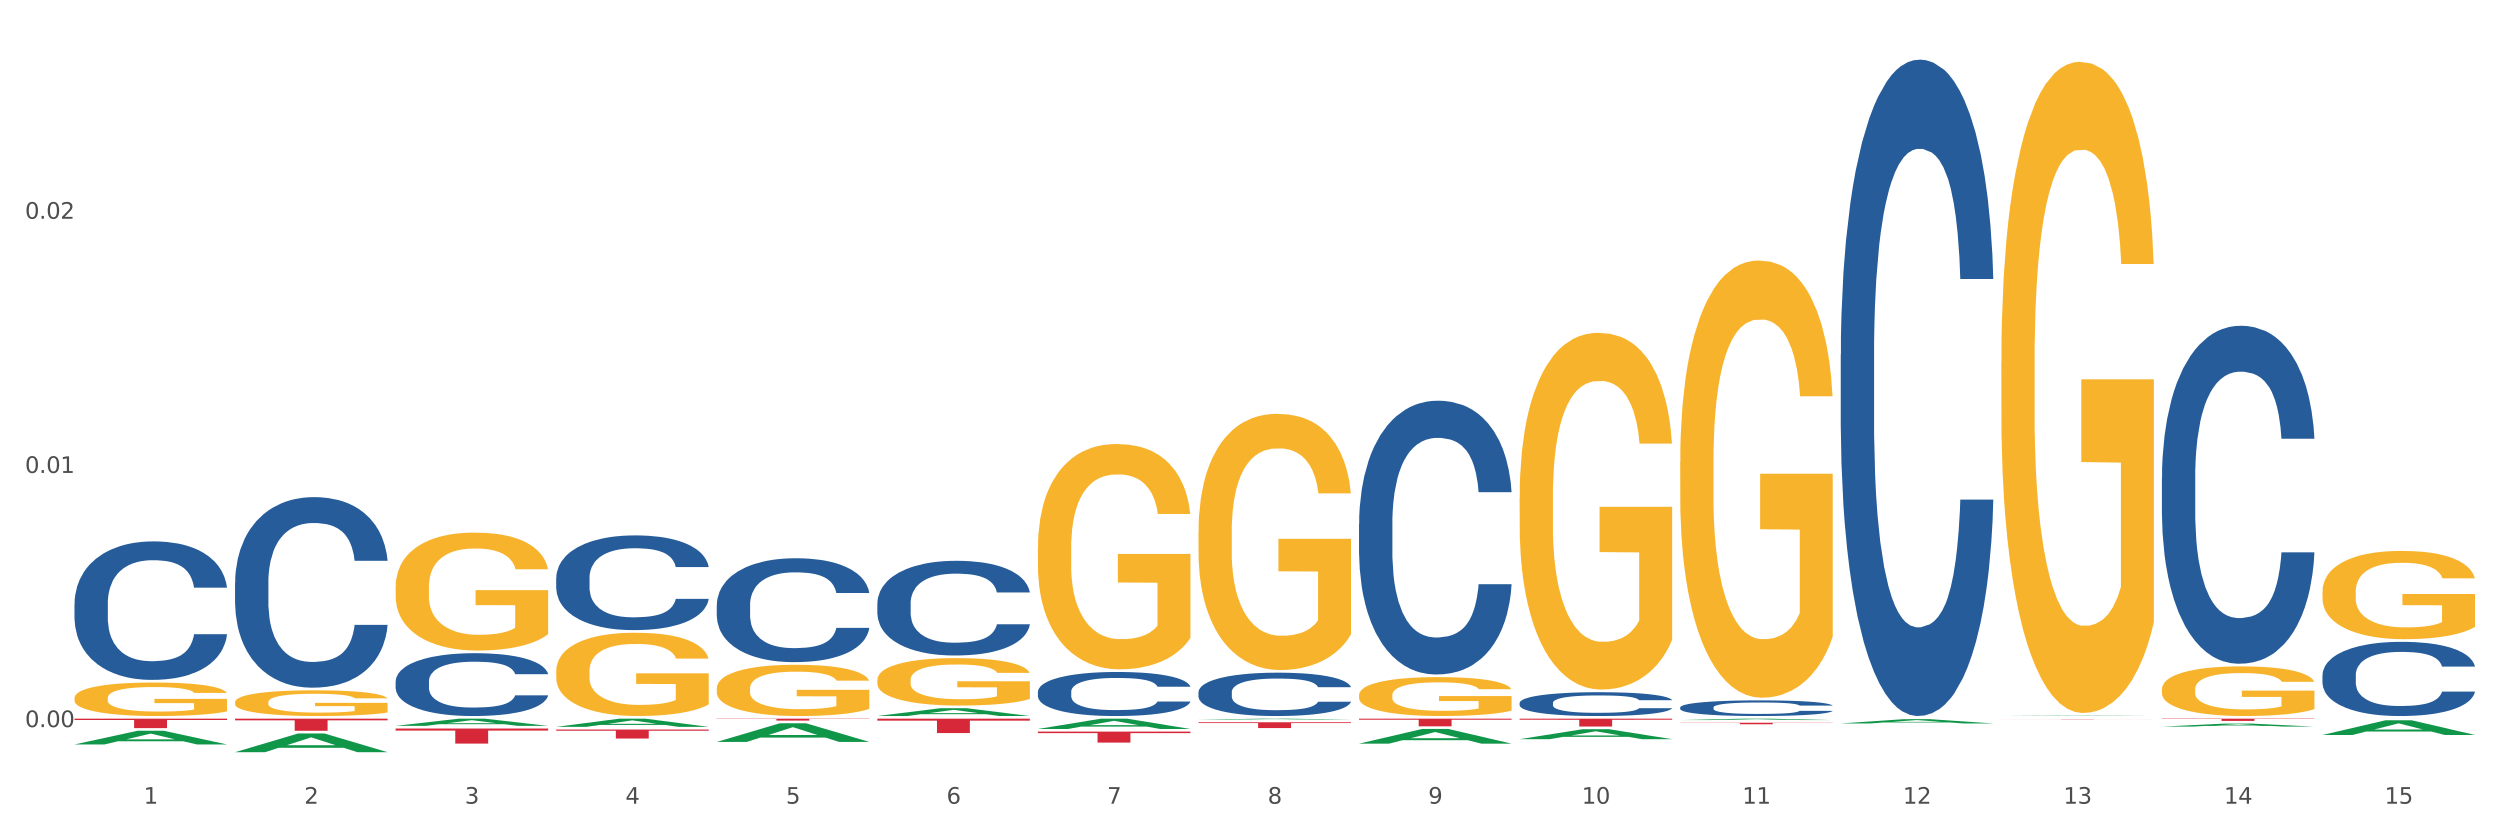 <?xml version="1.0" encoding="utf-8" standalone="no"?>
<!DOCTYPE svg PUBLIC "-//W3C//DTD SVG 1.1//EN"
  "http://www.w3.org/Graphics/SVG/1.1/DTD/svg11.dtd">
<svg xmlns:xlink="http://www.w3.org/1999/xlink" width="1080pt" height="360pt" viewBox="0 0 1080 360" xmlns="http://www.w3.org/2000/svg" version="1.1">
 <rect x="0" y="0" width="1080" height="360" fill="#333333" stroke="none"/>
 <defs>
  <style type="text/css">*{stroke-linejoin: round; stroke-linecap: butt}</style>
 </defs>
 <g id="figure_1">
  <g id="patch_1">
   <path d="M 0 360 
L 1080 360 
L 1080 0 
L 0 0 
z
" style="fill: #ffffff; stroke: #ffffff; stroke-linejoin: miter"/>
  </g>
  <g id="axes_1">
   <g id="matplotlib.axis_1">
    <g id="xtick_1">
     <g id="text_1">
      <!-- 1 -->
      <g style="fill: #4d4d4d" transform="translate(62.07 347.204) scale(0.096 -0.096)">
       <defs>
        <path id="DejaVuSans-31" d="M 794 531 
L 1825 531 
L 1825 4091 
L 703 3866 
L 703 4441 
L 1819 4666 
L 2450 4666 
L 2450 531 
L 3481 531 
L 3481 0 
L 794 0 
L 794 531 
z
" transform="scale(0.016)"/>
       </defs>
       <use xlink:href="#DejaVuSans-31"/>
      </g>
     </g>
    </g>
    <g id="xtick_2">
     <g id="text_2">
      <!-- 2 -->
      <g style="fill: #4d4d4d" transform="translate(131.436 347.204) scale(0.096 -0.096)">
       <defs>
        <path id="DejaVuSans-32" d="M 1228 531 
L 3431 531 
L 3431 0 
L 469 0 
L 469 531 
Q 828 903 1448 1529 
Q 2069 2156 2228 2338 
Q 2531 2678 2651 2914 
Q 2772 3150 2772 3378 
Q 2772 3750 2511 3984 
Q 2250 4219 1831 4219 
Q 1534 4219 1204 4116 
Q 875 4013 500 3803 
L 500 4441 
Q 881 4594 1212 4672 
Q 1544 4750 1819 4750 
Q 2544 4750 2975 4387 
Q 3406 4025 3406 3419 
Q 3406 3131 3298 2873 
Q 3191 2616 2906 2266 
Q 2828 2175 2409 1742 
Q 1991 1309 1228 531 
z
" transform="scale(0.016)"/>
       </defs>
       <use xlink:href="#DejaVuSans-32"/>
      </g>
     </g>
    </g>
    <g id="xtick_3">
     <g id="text_3">
      <!-- 3 -->
      <g style="fill: #4d4d4d" transform="translate(200.802 347.204) scale(0.096 -0.096)">
       <defs>
        <path id="DejaVuSans-33" d="M 2597 2516 
Q 3050 2419 3304 2112 
Q 3559 1806 3559 1356 
Q 3559 666 3084 287 
Q 2609 -91 1734 -91 
Q 1441 -91 1130 -33 
Q 819 25 488 141 
L 488 750 
Q 750 597 1062 519 
Q 1375 441 1716 441 
Q 2309 441 2620 675 
Q 2931 909 2931 1356 
Q 2931 1769 2642 2001 
Q 2353 2234 1838 2234 
L 1294 2234 
L 1294 2753 
L 1863 2753 
Q 2328 2753 2575 2939 
Q 2822 3125 2822 3475 
Q 2822 3834 2567 4026 
Q 2313 4219 1838 4219 
Q 1578 4219 1281 4162 
Q 984 4106 628 3988 
L 628 4550 
Q 988 4650 1302 4700 
Q 1616 4750 1894 4750 
Q 2613 4750 3031 4423 
Q 3450 4097 3450 3541 
Q 3450 3153 3228 2886 
Q 3006 2619 2597 2516 
z
" transform="scale(0.016)"/>
       </defs>
       <use xlink:href="#DejaVuSans-33"/>
      </g>
     </g>
    </g>
    <g id="xtick_4">
     <g id="text_4">
      <!-- 4 -->
      <g style="fill: #4d4d4d" transform="translate(270.169 347.204) scale(0.096 -0.096)">
       <defs>
        <path id="DejaVuSans-34" d="M 2419 4116 
L 825 1625 
L 2419 1625 
L 2419 4116 
z
M 2253 4666 
L 3047 4666 
L 3047 1625 
L 3713 1625 
L 3713 1100 
L 3047 1100 
L 3047 0 
L 2419 0 
L 2419 1100 
L 313 1100 
L 313 1709 
L 2253 4666 
z
" transform="scale(0.016)"/>
       </defs>
       <use xlink:href="#DejaVuSans-34"/>
      </g>
     </g>
    </g>
    <g id="xtick_5">
     <g id="text_5">
      <!-- 5 -->
      <g style="fill: #4d4d4d" transform="translate(339.535 347.204) scale(0.096 -0.096)">
       <defs>
        <path id="DejaVuSans-35" d="M 691 4666 
L 3169 4666 
L 3169 4134 
L 1269 4134 
L 1269 2991 
Q 1406 3038 1543 3061 
Q 1681 3084 1819 3084 
Q 2600 3084 3056 2656 
Q 3513 2228 3513 1497 
Q 3513 744 3044 326 
Q 2575 -91 1722 -91 
Q 1428 -91 1123 -41 
Q 819 9 494 109 
L 494 744 
Q 775 591 1075 516 
Q 1375 441 1709 441 
Q 2250 441 2565 725 
Q 2881 1009 2881 1497 
Q 2881 1984 2565 2268 
Q 2250 2553 1709 2553 
Q 1456 2553 1204 2497 
Q 953 2441 691 2322 
L 691 4666 
z
" transform="scale(0.016)"/>
       </defs>
       <use xlink:href="#DejaVuSans-35"/>
      </g>
     </g>
    </g>
    <g id="xtick_6">
     <g id="text_6">
      <!-- 6 -->
      <g style="fill: #4d4d4d" transform="translate(408.901 347.204) scale(0.096 -0.096)">
       <defs>
        <path id="DejaVuSans-36" d="M 2113 2584 
Q 1688 2584 1439 2293 
Q 1191 2003 1191 1497 
Q 1191 994 1439 701 
Q 1688 409 2113 409 
Q 2538 409 2786 701 
Q 3034 994 3034 1497 
Q 3034 2003 2786 2293 
Q 2538 2584 2113 2584 
z
M 3366 4563 
L 3366 3988 
Q 3128 4100 2886 4159 
Q 2644 4219 2406 4219 
Q 1781 4219 1451 3797 
Q 1122 3375 1075 2522 
Q 1259 2794 1537 2939 
Q 1816 3084 2150 3084 
Q 2853 3084 3261 2657 
Q 3669 2231 3669 1497 
Q 3669 778 3244 343 
Q 2819 -91 2113 -91 
Q 1303 -91 875 529 
Q 447 1150 447 2328 
Q 447 3434 972 4092 
Q 1497 4750 2381 4750 
Q 2619 4750 2861 4703 
Q 3103 4656 3366 4563 
z
" transform="scale(0.016)"/>
       </defs>
       <use xlink:href="#DejaVuSans-36"/>
      </g>
     </g>
    </g>
    <g id="xtick_7">
     <g id="text_7">
      <!-- 7 -->
      <g style="fill: #4d4d4d" transform="translate(478.267 347.204) scale(0.096 -0.096)">
       <defs>
        <path id="DejaVuSans-37" d="M 525 4666 
L 3525 4666 
L 3525 4397 
L 1831 0 
L 1172 0 
L 2766 4134 
L 525 4134 
L 525 4666 
z
" transform="scale(0.016)"/>
       </defs>
       <use xlink:href="#DejaVuSans-37"/>
      </g>
     </g>
    </g>
    <g id="xtick_8">
     <g id="text_8">
      <!-- 8 -->
      <g style="fill: #4d4d4d" transform="translate(547.634 347.204) scale(0.096 -0.096)">
       <defs>
        <path id="DejaVuSans-38" d="M 2034 2216 
Q 1584 2216 1326 1975 
Q 1069 1734 1069 1313 
Q 1069 891 1326 650 
Q 1584 409 2034 409 
Q 2484 409 2743 651 
Q 3003 894 3003 1313 
Q 3003 1734 2745 1975 
Q 2488 2216 2034 2216 
z
M 1403 2484 
Q 997 2584 770 2862 
Q 544 3141 544 3541 
Q 544 4100 942 4425 
Q 1341 4750 2034 4750 
Q 2731 4750 3128 4425 
Q 3525 4100 3525 3541 
Q 3525 3141 3298 2862 
Q 3072 2584 2669 2484 
Q 3125 2378 3379 2068 
Q 3634 1759 3634 1313 
Q 3634 634 3220 271 
Q 2806 -91 2034 -91 
Q 1263 -91 848 271 
Q 434 634 434 1313 
Q 434 1759 690 2068 
Q 947 2378 1403 2484 
z
M 1172 3481 
Q 1172 3119 1398 2916 
Q 1625 2713 2034 2713 
Q 2441 2713 2670 2916 
Q 2900 3119 2900 3481 
Q 2900 3844 2670 4047 
Q 2441 4250 2034 4250 
Q 1625 4250 1398 4047 
Q 1172 3844 1172 3481 
z
" transform="scale(0.016)"/>
       </defs>
       <use xlink:href="#DejaVuSans-38"/>
      </g>
     </g>
    </g>
    <g id="xtick_9">
     <g id="text_9">
      <!-- 9 -->
      <g style="fill: #4d4d4d" transform="translate(617 347.204) scale(0.096 -0.096)">
       <defs>
        <path id="DejaVuSans-39" d="M 703 97 
L 703 672 
Q 941 559 1184 500 
Q 1428 441 1663 441 
Q 2288 441 2617 861 
Q 2947 1281 2994 2138 
Q 2813 1869 2534 1725 
Q 2256 1581 1919 1581 
Q 1219 1581 811 2004 
Q 403 2428 403 3163 
Q 403 3881 828 4315 
Q 1253 4750 1959 4750 
Q 2769 4750 3195 4129 
Q 3622 3509 3622 2328 
Q 3622 1225 3098 567 
Q 2575 -91 1691 -91 
Q 1453 -91 1209 -44 
Q 966 3 703 97 
z
M 1959 2075 
Q 2384 2075 2632 2365 
Q 2881 2656 2881 3163 
Q 2881 3666 2632 3958 
Q 2384 4250 1959 4250 
Q 1534 4250 1286 3958 
Q 1038 3666 1038 3163 
Q 1038 2656 1286 2365 
Q 1534 2075 1959 2075 
z
" transform="scale(0.016)"/>
       </defs>
       <use xlink:href="#DejaVuSans-39"/>
      </g>
     </g>
    </g>
    <g id="xtick_10">
     <g id="text_10">
      <!-- 10 -->
      <g style="fill: #4d4d4d" transform="translate(683.312 347.204) scale(0.096 -0.096)">
       <defs>
        <path id="DejaVuSans-30" d="M 2034 4250 
Q 1547 4250 1301 3770 
Q 1056 3291 1056 2328 
Q 1056 1369 1301 889 
Q 1547 409 2034 409 
Q 2525 409 2770 889 
Q 3016 1369 3016 2328 
Q 3016 3291 2770 3770 
Q 2525 4250 2034 4250 
z
M 2034 4750 
Q 2819 4750 3233 4129 
Q 3647 3509 3647 2328 
Q 3647 1150 3233 529 
Q 2819 -91 2034 -91 
Q 1250 -91 836 529 
Q 422 1150 422 2328 
Q 422 3509 836 4129 
Q 1250 4750 2034 4750 
z
" transform="scale(0.016)"/>
       </defs>
       <use xlink:href="#DejaVuSans-31"/>
       <use xlink:href="#DejaVuSans-30" transform="translate(63.623 0)"/>
      </g>
     </g>
    </g>
    <g id="xtick_11">
     <g id="text_11">
      <!-- 11 -->
      <g style="fill: #4d4d4d" transform="translate(752.678 347.204) scale(0.096 -0.096)">
       <use xlink:href="#DejaVuSans-31"/>
       <use xlink:href="#DejaVuSans-31" transform="translate(63.623 0)"/>
      </g>
     </g>
    </g>
    <g id="xtick_12">
     <g id="text_12">
      <!-- 12 -->
      <g style="fill: #4d4d4d" transform="translate(822.044 347.204) scale(0.096 -0.096)">
       <use xlink:href="#DejaVuSans-31"/>
       <use xlink:href="#DejaVuSans-32" transform="translate(63.623 0)"/>
      </g>
     </g>
    </g>
    <g id="xtick_13">
     <g id="text_13">
      <!-- 13 -->
      <g style="fill: #4d4d4d" transform="translate(891.411 347.204) scale(0.096 -0.096)">
       <use xlink:href="#DejaVuSans-31"/>
       <use xlink:href="#DejaVuSans-33" transform="translate(63.623 0)"/>
      </g>
     </g>
    </g>
    <g id="xtick_14">
     <g id="text_14">
      <!-- 14 -->
      <g style="fill: #4d4d4d" transform="translate(960.777 347.204) scale(0.096 -0.096)">
       <use xlink:href="#DejaVuSans-31"/>
       <use xlink:href="#DejaVuSans-34" transform="translate(63.623 0)"/>
      </g>
     </g>
    </g>
    <g id="xtick_15">
     <g id="text_15">
      <!-- 15 -->
      <g style="fill: #4d4d4d" transform="translate(1030.143 347.204) scale(0.096 -0.096)">
       <use xlink:href="#DejaVuSans-31"/>
       <use xlink:href="#DejaVuSans-35" transform="translate(63.623 0)"/>
      </g>
     </g>
    </g>
    <g id="xtick_16"/>
    <g id="xtick_17"/>
    <g id="xtick_18"/>
    <g id="xtick_19"/>
    <g id="xtick_20"/>
    <g id="xtick_21"/>
    <g id="xtick_22"/>
    <g id="xtick_23"/>
    <g id="xtick_24"/>
    <g id="xtick_25"/>
    <g id="xtick_26"/>
    <g id="xtick_27"/>
    <g id="xtick_28"/>
    <g id="xtick_29"/>
   </g>
   <g id="matplotlib.axis_2">
    <g id="ytick_1">
     <g id="text_16">
      <!-- 0.00 -->
      <g style="fill: #4d4d4d" transform="translate(10.8 314.111) scale(0.096 -0.096)">
       <defs>
        <path id="DejaVuSans-2e" d="M 684 794 
L 1344 794 
L 1344 0 
L 684 0 
L 684 794 
z
" transform="scale(0.016)"/>
       </defs>
       <use xlink:href="#DejaVuSans-30"/>
       <use xlink:href="#DejaVuSans-2e" transform="translate(63.623 0)"/>
       <use xlink:href="#DejaVuSans-30" transform="translate(95.41 0)"/>
       <use xlink:href="#DejaVuSans-30" transform="translate(159.033 0)"/>
      </g>
     </g>
    </g>
    <g id="ytick_2">
     <g id="text_17">
      <!-- 0.01 -->
      <g style="fill: #4d4d4d" transform="translate(10.8 204.302) scale(0.096 -0.096)">
       <use xlink:href="#DejaVuSans-30"/>
       <use xlink:href="#DejaVuSans-2e" transform="translate(63.623 0)"/>
       <use xlink:href="#DejaVuSans-30" transform="translate(95.41 0)"/>
       <use xlink:href="#DejaVuSans-31" transform="translate(159.033 0)"/>
      </g>
     </g>
    </g>
    <g id="ytick_3">
     <g id="text_18">
      <!-- 0.02 -->
      <g style="fill: #4d4d4d" transform="translate(10.8 94.492) scale(0.096 -0.096)">
       <use xlink:href="#DejaVuSans-30"/>
       <use xlink:href="#DejaVuSans-2e" transform="translate(63.623 0)"/>
       <use xlink:href="#DejaVuSans-30" transform="translate(95.41 0)"/>
       <use xlink:href="#DejaVuSans-32" transform="translate(159.033 0)"/>
      </g>
     </g>
    </g>
    <g id="ytick_4"/>
    <g id="ytick_5"/>
    <g id="ytick_6"/>
   </g>
   <g id="PolyCollection_1">
    <path d="M 32.175 321.595 
L 32.243 321.589 
L 59.417 315.686 
L 70.695 315.68 
L 98.073 321.606 
L 85.029 321.606 
L 79.119 320.226 
L 51.061 320.226 
L 50.857 320.248 
L 45.151 321.606 
L 32.175 321.606 
L 32.175 321.595 
L 54.594 319.402 
L 75.586 319.397 
L 65.192 316.943 
L 65.056 316.932 
L 64.92 316.949 
L 54.526 319.397 
L 54.594 319.402 
L 32.175 321.595 
z
" clip-path="url(#pfa56a32d51)" style="fill: #109648"/>
    <path d="M 309.64 310.464 
L 375.538 310.464 
L 375.538 310.581 
L 349.616 310.582 
L 349.616 311.307 
L 335.406 311.307 
L 335.406 310.582 
L 309.64 310.581 
L 309.64 310.464 
L 309.64 310.464 
z
" clip-path="url(#pfa56a32d51)" style="fill: #d62839"/>
    <path d="M 379.006 310.464 
L 444.904 310.464 
L 444.904 311.329 
L 418.982 311.335 
L 418.982 316.692 
L 404.772 316.692 
L 404.772 311.335 
L 379.006 311.329 
L 379.006 310.469 
L 379.006 310.464 
z
" clip-path="url(#pfa56a32d51)" style="fill: #d62839"/>
    <path d="M 448.372 316.063 
L 514.27 316.063 
L 514.27 316.722 
L 488.348 316.727 
L 488.348 320.81 
L 474.138 320.81 
L 474.138 316.727 
L 448.372 316.722 
L 448.372 316.067 
L 448.372 316.063 
z
" clip-path="url(#pfa56a32d51)" style="fill: #d62839"/>
    <path d="M 517.739 312.023 
L 583.636 312.023 
L 583.636 312.37 
L 557.715 312.372 
L 557.715 314.52 
L 543.504 314.52 
L 543.504 312.372 
L 517.739 312.37 
L 517.739 312.025 
L 517.739 312.023 
z
" clip-path="url(#pfa56a32d51)" style="fill: #d62839"/>
    <path d="M 587.105 310.464 
L 653.003 310.464 
L 653.003 310.923 
L 627.081 310.926 
L 627.081 313.766 
L 612.871 313.766 
L 612.871 310.926 
L 587.105 310.923 
L 587.105 310.467 
L 587.105 310.464 
z
" clip-path="url(#pfa56a32d51)" style="fill: #d62839"/>
    <path d="M 656.471 310.464 
L 722.369 310.464 
L 722.369 310.937 
L 696.447 310.94 
L 696.447 313.868 
L 682.237 313.868 
L 682.237 310.94 
L 656.471 310.937 
L 656.471 310.467 
L 656.471 310.464 
z
" clip-path="url(#pfa56a32d51)" style="fill: #d62839"/>
    <path d="M 725.837 312.216 
L 791.735 312.216 
L 791.735 312.309 
L 765.813 312.31 
L 765.813 312.885 
L 751.603 312.885 
L 751.603 312.31 
L 725.837 312.309 
L 725.837 312.217 
L 725.837 312.216 
z
" clip-path="url(#pfa56a32d51)" style="fill: #d62839"/>
    <path d="M 933.936 310.464 
L 999.834 310.464 
L 999.834 310.6 
L 973.912 310.601 
L 973.912 311.443 
L 959.702 311.443 
L 959.702 310.601 
L 933.936 310.6 
L 933.936 310.465 
L 933.936 310.464 
z
" clip-path="url(#pfa56a32d51)" style="fill: #d62839"/>
    <path d="M 864.57 156.691 
L 864.647 156.434 
L 864.647 147.185 
L 864.803 139.22 
L 865.581 119.952 
L 866.748 104.023 
L 867.604 95.545 
L 868.46 88.608 
L 869.471 81.671 
L 870.716 74.478 
L 872.972 63.944 
L 874.373 58.549 
L 876.084 52.897 
L 879.196 44.675 
L 881.453 40.051 
L 883.787 36.197 
L 887.599 31.573 
L 890.089 29.517 
L 892.734 27.976 
L 895.924 26.948 
L 898.336 26.691 
L 903.626 27.462 
L 908.139 29.774 
L 910.317 31.573 
L 913.118 34.656 
L 914.596 36.711 
L 917.008 40.822 
L 919.498 46.217 
L 921.209 50.841 
L 923.777 59.577 
L 925.722 68.312 
L 927.511 79.102 
L 928.445 86.553 
L 929.145 93.489 
L 929.767 101.454 
L 930.39 114.043 
L 916.385 114.043 
L 915.841 105.051 
L 914.985 96.572 
L 913.74 88.351 
L 912.651 83.213 
L 910.784 76.79 
L 909.072 72.679 
L 907.283 69.596 
L 905.104 67.027 
L 903.393 65.743 
L 900.981 64.715 
L 896.235 64.972 
L 893.045 67.027 
L 890.867 69.596 
L 889.466 71.908 
L 888.221 74.478 
L 886.821 78.074 
L 885.187 83.47 
L 884.02 88.351 
L 882.853 94.517 
L 881.919 100.683 
L 881.064 107.877 
L 880.363 115.584 
L 879.819 123.548 
L 879.352 133.311 
L 878.963 149.497 
L 878.963 184.694 
L 879.119 192.659 
L 879.508 203.192 
L 879.974 211.157 
L 880.752 220.662 
L 881.453 227.085 
L 882.775 236.334 
L 884.253 244.042 
L 885.42 248.923 
L 886.587 253.034 
L 888.61 258.686 
L 890.867 263.31 
L 892.812 266.136 
L 895.457 268.706 
L 897.246 269.733 
L 898.802 270.247 
L 902.615 270.247 
L 905.338 269.476 
L 908.372 267.678 
L 910.706 265.366 
L 912.651 262.54 
L 914.829 257.915 
L 916.23 253.548 
L 916.23 199.852 
L 899.114 199.595 
L 899.114 163.884 
L 930.468 163.884 
L 930.468 268.706 
L 929.145 274.101 
L 927.667 278.982 
L 926.111 283.35 
L 923.777 288.745 
L 920.976 293.883 
L 918.486 297.48 
L 915.841 300.563 
L 912.729 303.389 
L 908.683 305.958 
L 906.193 306.986 
L 903.081 307.757 
L 899.425 308.014 
L 896.235 307.5 
L 893.123 306.215 
L 889.855 303.903 
L 886.665 300.563 
L 884.253 297.223 
L 881.842 293.113 
L 879.274 287.717 
L 877.251 282.579 
L 875.695 277.955 
L 873.984 272.046 
L 872.116 264.338 
L 870.716 257.401 
L 869.471 250.208 
L 868.149 240.959 
L 867.215 232.994 
L 866.281 222.975 
L 865.737 215.524 
L 865.114 203.963 
L 864.647 187.777 
L 864.57 156.691 
z
" clip-path="url(#pfa56a32d51)" style="fill: #f7b32b"/>
    <path d="M 725.837 199.82 
L 725.915 199.647 
L 725.915 193.437 
L 726.071 188.09 
L 726.849 175.152 
L 728.016 164.457 
L 728.871 158.765 
L 729.727 154.107 
L 730.739 149.45 
L 731.984 144.62 
L 734.24 137.547 
L 735.64 133.925 
L 737.352 130.13 
L 740.464 124.61 
L 742.72 121.505 
L 745.054 118.917 
L 748.866 115.812 
L 751.356 114.432 
L 754.001 113.397 
L 757.191 112.707 
L 759.603 112.535 
L 764.894 113.052 
L 769.406 114.605 
L 771.585 115.812 
L 774.385 117.882 
L 775.864 119.262 
L 778.275 122.022 
L 780.765 125.645 
L 782.477 128.75 
L 785.044 134.615 
L 786.989 140.48 
L 788.779 147.725 
L 789.712 152.727 
L 790.412 157.385 
L 791.035 162.732 
L 791.657 171.185 
L 777.653 171.185 
L 777.108 165.147 
L 776.253 159.455 
L 775.008 153.935 
L 773.919 150.485 
L 772.051 146.172 
L 770.34 143.412 
L 768.55 141.342 
L 766.372 139.617 
L 764.66 138.755 
L 762.248 138.065 
L 757.502 138.237 
L 754.313 139.617 
L 752.134 141.342 
L 750.734 142.895 
L 749.489 144.62 
L 748.088 147.035 
L 746.455 150.657 
L 745.288 153.935 
L 744.121 158.075 
L 743.187 162.215 
L 742.331 167.045 
L 741.631 172.22 
L 741.086 177.567 
L 740.62 184.122 
L 740.23 194.99 
L 740.23 218.622 
L 740.386 223.97 
L 740.775 231.042 
L 741.242 236.39 
L 742.02 242.772 
L 742.72 247.085 
L 744.043 253.295 
L 745.521 258.47 
L 746.688 261.747 
L 747.855 264.507 
L 749.878 268.302 
L 752.134 271.407 
L 754.079 273.304 
L 756.724 275.029 
L 758.514 275.719 
L 760.07 276.064 
L 763.882 276.064 
L 766.605 275.547 
L 769.639 274.339 
L 771.974 272.787 
L 773.919 270.889 
L 776.097 267.784 
L 777.497 264.852 
L 777.497 228.8 
L 760.381 228.627 
L 760.381 204.65 
L 791.735 204.65 
L 791.735 275.029 
L 790.412 278.652 
L 788.934 281.929 
L 787.378 284.862 
L 785.044 288.484 
L 782.243 291.934 
L 779.754 294.349 
L 777.108 296.419 
L 773.996 298.317 
L 769.951 300.042 
L 767.461 300.732 
L 764.349 301.249 
L 760.692 301.422 
L 757.502 301.077 
L 754.39 300.214 
L 751.123 298.662 
L 747.933 296.419 
L 745.521 294.177 
L 743.109 291.417 
L 740.542 287.794 
L 738.519 284.344 
L 736.963 281.239 
L 735.251 277.272 
L 733.384 272.097 
L 731.984 267.44 
L 730.739 262.61 
L 729.416 256.4 
L 728.482 251.052 
L 727.549 244.325 
L 727.004 239.322 
L 726.382 231.56 
L 725.915 220.692 
L 725.837 199.82 
z
" clip-path="url(#pfa56a32d51)" style="fill: #f7b32b"/>
    <path d="M 656.471 214.994 
L 656.549 214.854 
L 656.549 209.787 
L 656.704 205.423 
L 657.482 194.867 
L 658.649 186.141 
L 659.505 181.496 
L 660.361 177.696 
L 661.372 173.896 
L 662.617 169.955 
L 664.874 164.184 
L 666.274 161.229 
L 667.986 158.132 
L 671.098 153.628 
L 673.354 151.095 
L 675.688 148.984 
L 679.5 146.45 
L 681.99 145.324 
L 684.635 144.48 
L 687.825 143.917 
L 690.237 143.776 
L 695.527 144.198 
L 700.04 145.465 
L 702.218 146.45 
L 705.019 148.139 
L 706.497 149.265 
L 708.909 151.517 
L 711.399 154.473 
L 713.111 157.006 
L 715.678 161.792 
L 717.623 166.577 
L 719.412 172.489 
L 720.346 176.57 
L 721.046 180.37 
L 721.669 184.734 
L 722.291 191.63 
L 708.287 191.63 
L 707.742 186.704 
L 706.886 182.059 
L 705.642 177.555 
L 704.552 174.74 
L 702.685 171.222 
L 700.973 168.97 
L 699.184 167.281 
L 697.006 165.873 
L 695.294 165.17 
L 692.882 164.607 
L 688.136 164.747 
L 684.946 165.873 
L 682.768 167.281 
L 681.367 168.548 
L 680.123 169.955 
L 678.722 171.926 
L 677.088 174.881 
L 675.921 177.555 
L 674.754 180.933 
L 673.821 184.311 
L 672.965 188.252 
L 672.265 192.475 
L 671.72 196.838 
L 671.253 202.186 
L 670.864 211.053 
L 670.864 230.336 
L 671.02 234.699 
L 671.409 240.47 
L 671.876 244.833 
L 672.654 250.041 
L 673.354 253.559 
L 674.677 258.626 
L 676.155 262.849 
L 677.322 265.523 
L 678.489 267.775 
L 680.512 270.871 
L 682.768 273.405 
L 684.713 274.953 
L 687.358 276.36 
L 689.148 276.923 
L 690.704 277.205 
L 694.516 277.205 
L 697.239 276.783 
L 700.273 275.797 
L 702.607 274.531 
L 704.552 272.982 
L 706.731 270.449 
L 708.131 268.056 
L 708.131 238.64 
L 691.015 238.499 
L 691.015 218.935 
L 722.369 218.935 
L 722.369 276.36 
L 721.046 279.316 
L 719.568 281.99 
L 718.012 284.383 
L 715.678 287.339 
L 712.877 290.154 
L 710.387 292.124 
L 707.742 293.813 
L 704.63 295.361 
L 700.584 296.769 
L 698.095 297.332 
L 694.983 297.754 
L 691.326 297.895 
L 688.136 297.613 
L 685.024 296.909 
L 681.756 295.643 
L 678.567 293.813 
L 676.155 291.983 
L 673.743 289.731 
L 671.175 286.776 
L 669.153 283.961 
L 667.597 281.427 
L 665.885 278.19 
L 664.018 273.968 
L 662.617 270.167 
L 661.372 266.226 
L 660.05 261.16 
L 659.116 256.796 
L 658.183 251.307 
L 657.638 247.226 
L 657.016 240.892 
L 656.549 232.025 
L 656.471 214.994 
z
" clip-path="url(#pfa56a32d51)" style="fill: #f7b32b"/>
    <path d="M 587.105 300.285 
L 587.183 300.27 
L 587.183 299.717 
L 587.338 299.241 
L 588.116 298.09 
L 589.283 297.139 
L 590.139 296.632 
L 590.995 296.218 
L 592.006 295.804 
L 593.251 295.374 
L 595.507 294.745 
L 596.908 294.422 
L 598.619 294.085 
L 601.731 293.594 
L 603.988 293.317 
L 606.322 293.087 
L 610.134 292.811 
L 612.624 292.688 
L 615.269 292.596 
L 618.459 292.535 
L 620.871 292.519 
L 626.161 292.565 
L 630.674 292.703 
L 632.852 292.811 
L 635.653 292.995 
L 637.131 293.118 
L 639.543 293.363 
L 642.033 293.686 
L 643.744 293.962 
L 646.312 294.484 
L 648.257 295.006 
L 650.046 295.65 
L 650.98 296.095 
L 651.68 296.51 
L 652.302 296.985 
L 652.925 297.737 
L 638.921 297.737 
L 638.376 297.2 
L 637.52 296.694 
L 636.275 296.203 
L 635.186 295.896 
L 633.319 295.512 
L 631.607 295.266 
L 629.818 295.082 
L 627.639 294.929 
L 625.928 294.852 
L 623.516 294.791 
L 618.77 294.806 
L 615.58 294.929 
L 613.402 295.082 
L 612.001 295.22 
L 610.756 295.374 
L 609.356 295.589 
L 607.722 295.911 
L 606.555 296.203 
L 605.388 296.571 
L 604.455 296.939 
L 603.599 297.369 
L 602.898 297.829 
L 602.354 298.305 
L 601.887 298.888 
L 601.498 299.855 
L 601.498 301.958 
L 601.654 302.434 
L 602.043 303.063 
L 602.509 303.539 
L 603.287 304.107 
L 603.988 304.49 
L 605.31 305.043 
L 606.789 305.503 
L 607.956 305.795 
L 609.123 306.04 
L 611.145 306.378 
L 613.402 306.654 
L 615.347 306.823 
L 617.992 306.977 
L 619.781 307.038 
L 621.337 307.069 
L 625.15 307.069 
L 627.873 307.023 
L 630.907 306.915 
L 633.241 306.777 
L 635.186 306.608 
L 637.365 306.332 
L 638.765 306.071 
L 638.765 302.863 
L 621.649 302.848 
L 621.649 300.715 
L 653.003 300.715 
L 653.003 306.977 
L 651.68 307.299 
L 650.202 307.591 
L 648.646 307.851 
L 646.312 308.174 
L 643.511 308.481 
L 641.021 308.696 
L 638.376 308.88 
L 635.264 309.049 
L 631.218 309.202 
L 628.729 309.263 
L 625.617 309.309 
L 621.96 309.325 
L 618.77 309.294 
L 615.658 309.217 
L 612.39 309.079 
L 609.2 308.88 
L 606.789 308.68 
L 604.377 308.435 
L 601.809 308.112 
L 599.786 307.805 
L 598.23 307.529 
L 596.519 307.176 
L 594.652 306.716 
L 593.251 306.301 
L 592.006 305.872 
L 590.684 305.319 
L 589.75 304.843 
L 588.816 304.245 
L 588.272 303.8 
L 587.649 303.109 
L 587.183 302.142 
L 587.105 300.285 
z
" clip-path="url(#pfa56a32d51)" style="fill: #f7b32b"/>
    <path d="M 517.739 229.92 
L 517.816 229.819 
L 517.816 226.18 
L 517.972 223.047 
L 518.75 215.466 
L 519.917 209.199 
L 520.773 205.863 
L 521.629 203.134 
L 522.64 200.405 
L 523.885 197.575 
L 526.141 193.43 
L 527.542 191.308 
L 529.253 189.084 
L 532.365 185.849 
L 534.621 184.03 
L 536.956 182.514 
L 540.768 180.694 
L 543.257 179.886 
L 545.903 179.279 
L 549.093 178.875 
L 551.504 178.774 
L 556.795 179.077 
L 561.307 179.987 
L 563.486 180.694 
L 566.287 181.907 
L 567.765 182.716 
L 570.177 184.333 
L 572.666 186.456 
L 574.378 188.275 
L 576.946 191.712 
L 578.891 195.149 
L 580.68 199.394 
L 581.614 202.325 
L 582.314 205.055 
L 582.936 208.188 
L 583.559 213.141 
L 569.554 213.141 
L 569.01 209.603 
L 568.154 206.268 
L 566.909 203.033 
L 565.82 201.011 
L 563.953 198.484 
L 562.241 196.867 
L 560.452 195.654 
L 558.273 194.643 
L 556.562 194.138 
L 554.15 193.734 
L 549.404 193.835 
L 546.214 194.643 
L 544.035 195.654 
L 542.635 196.564 
L 541.39 197.575 
L 539.99 198.99 
L 538.356 201.112 
L 537.189 203.033 
L 536.022 205.459 
L 535.088 207.885 
L 534.232 210.715 
L 533.532 213.748 
L 532.988 216.881 
L 532.521 220.722 
L 532.132 227.09 
L 532.132 240.938 
L 532.287 244.072 
L 532.676 248.216 
L 533.143 251.349 
L 533.921 255.089 
L 534.621 257.616 
L 535.944 261.255 
L 537.422 264.288 
L 538.589 266.208 
L 539.756 267.825 
L 541.779 270.049 
L 544.035 271.869 
L 545.981 272.98 
L 548.626 273.991 
L 550.415 274.396 
L 551.971 274.598 
L 555.784 274.598 
L 558.507 274.295 
L 561.541 273.587 
L 563.875 272.677 
L 565.82 271.565 
L 567.998 269.746 
L 569.399 268.028 
L 569.399 246.902 
L 552.282 246.801 
L 552.282 232.751 
L 583.636 232.751 
L 583.636 273.991 
L 582.314 276.114 
L 580.836 278.034 
L 579.28 279.753 
L 576.946 281.876 
L 574.145 283.897 
L 571.655 285.312 
L 569.01 286.525 
L 565.898 287.637 
L 561.852 288.648 
L 559.362 289.052 
L 556.25 289.355 
L 552.594 289.457 
L 549.404 289.254 
L 546.292 288.749 
L 543.024 287.839 
L 539.834 286.525 
L 537.422 285.211 
L 535.01 283.594 
L 532.443 281.471 
L 530.42 279.45 
L 528.864 277.63 
L 527.153 275.305 
L 525.285 272.273 
L 523.885 269.544 
L 522.64 266.714 
L 521.317 263.075 
L 520.384 259.941 
L 519.45 255.999 
L 518.906 253.068 
L 518.283 248.519 
L 517.816 242.151 
L 517.739 229.92 
z
" clip-path="url(#pfa56a32d51)" style="fill: #f7b32b"/>
    <path d="M 448.372 236.798 
L 448.45 236.709 
L 448.45 233.509 
L 448.606 230.753 
L 449.384 224.086 
L 450.551 218.575 
L 451.407 215.641 
L 452.262 213.241 
L 453.274 210.841 
L 454.519 208.352 
L 456.775 204.707 
L 458.175 202.84 
L 459.887 200.885 
L 462.999 198.04 
L 465.255 196.44 
L 467.589 195.107 
L 471.402 193.507 
L 473.891 192.795 
L 476.536 192.262 
L 479.726 191.907 
L 482.138 191.818 
L 487.429 192.084 
L 491.941 192.884 
L 494.12 193.507 
L 496.92 194.573 
L 498.399 195.284 
L 500.811 196.707 
L 503.3 198.574 
L 505.012 200.174 
L 507.579 203.196 
L 509.524 206.218 
L 511.314 209.952 
L 512.247 212.53 
L 512.948 214.93 
L 513.57 217.686 
L 514.192 222.041 
L 500.188 222.041 
L 499.644 218.93 
L 498.788 215.997 
L 497.543 213.152 
L 496.454 211.374 
L 494.586 209.152 
L 492.875 207.73 
L 491.085 206.663 
L 488.907 205.774 
L 487.195 205.329 
L 484.783 204.974 
L 480.038 205.063 
L 476.848 205.774 
L 474.669 206.663 
L 473.269 207.463 
L 472.024 208.352 
L 470.624 209.596 
L 468.99 211.463 
L 467.823 213.152 
L 466.656 215.286 
L 465.722 217.419 
L 464.866 219.908 
L 464.166 222.575 
L 463.621 225.33 
L 463.155 228.708 
L 462.766 234.309 
L 462.766 246.487 
L 462.921 249.243 
L 463.31 252.887 
L 463.777 255.643 
L 464.555 258.932 
L 465.255 261.155 
L 466.578 264.355 
L 468.056 267.022 
L 469.223 268.711 
L 470.39 270.133 
L 472.413 272.088 
L 474.669 273.689 
L 476.614 274.666 
L 479.26 275.555 
L 481.049 275.911 
L 482.605 276.089 
L 486.417 276.089 
L 489.14 275.822 
L 492.175 275.2 
L 494.509 274.4 
L 496.454 273.422 
L 498.632 271.822 
L 500.033 270.311 
L 500.033 251.732 
L 482.916 251.643 
L 482.916 239.287 
L 514.27 239.287 
L 514.27 275.555 
L 512.948 277.422 
L 511.469 279.111 
L 509.913 280.622 
L 507.579 282.489 
L 504.778 284.267 
L 502.289 285.511 
L 499.644 286.578 
L 496.531 287.556 
L 492.486 288.445 
L 489.996 288.8 
L 486.884 289.067 
L 483.227 289.156 
L 480.038 288.978 
L 476.925 288.534 
L 473.658 287.734 
L 470.468 286.578 
L 468.056 285.423 
L 465.644 284 
L 463.077 282.133 
L 461.054 280.356 
L 459.498 278.756 
L 457.786 276.711 
L 455.919 274.044 
L 454.519 271.644 
L 453.274 269.155 
L 451.951 265.955 
L 451.018 263.199 
L 450.084 259.732 
L 449.539 257.154 
L 448.917 253.154 
L 448.45 247.554 
L 448.372 236.798 
z
" clip-path="url(#pfa56a32d51)" style="fill: #f7b32b"/>
    <path d="M 379.006 293.782 
L 379.084 293.763 
L 379.084 293.09 
L 379.24 292.51 
L 380.018 291.106 
L 381.185 289.946 
L 382.04 289.328 
L 382.896 288.823 
L 383.908 288.318 
L 385.152 287.794 
L 387.409 287.027 
L 388.809 286.634 
L 390.521 286.222 
L 393.633 285.623 
L 395.889 285.286 
L 398.223 285.006 
L 402.035 284.669 
L 404.525 284.519 
L 407.17 284.407 
L 410.36 284.332 
L 412.772 284.313 
L 418.062 284.37 
L 422.575 284.538 
L 424.753 284.669 
L 427.554 284.893 
L 429.032 285.043 
L 431.444 285.343 
L 433.934 285.736 
L 435.646 286.072 
L 438.213 286.709 
L 440.158 287.345 
L 441.948 288.131 
L 442.881 288.673 
L 443.581 289.179 
L 444.204 289.759 
L 444.826 290.676 
L 430.822 290.676 
L 430.277 290.021 
L 429.422 289.403 
L 428.177 288.804 
L 427.087 288.43 
L 425.22 287.962 
L 423.509 287.663 
L 421.719 287.438 
L 419.541 287.251 
L 417.829 287.158 
L 415.417 287.083 
L 410.671 287.102 
L 407.481 287.251 
L 405.303 287.438 
L 403.903 287.607 
L 402.658 287.794 
L 401.257 288.056 
L 399.624 288.449 
L 398.456 288.804 
L 397.289 289.254 
L 396.356 289.703 
L 395.5 290.227 
L 394.8 290.788 
L 394.255 291.368 
L 393.788 292.079 
L 393.399 293.258 
L 393.399 295.822 
L 393.555 296.402 
L 393.944 297.169 
L 394.411 297.749 
L 395.189 298.442 
L 395.889 298.909 
L 397.212 299.583 
L 398.69 300.144 
L 399.857 300.5 
L 401.024 300.799 
L 403.047 301.211 
L 405.303 301.548 
L 407.248 301.754 
L 409.893 301.941 
L 411.683 302.016 
L 413.239 302.053 
L 417.051 302.053 
L 419.774 301.997 
L 422.808 301.866 
L 425.142 301.698 
L 427.087 301.492 
L 429.266 301.155 
L 430.666 300.837 
L 430.666 296.926 
L 413.55 296.907 
L 413.55 294.306 
L 444.904 294.306 
L 444.904 301.941 
L 443.581 302.334 
L 442.103 302.689 
L 440.547 303.007 
L 438.213 303.4 
L 435.412 303.775 
L 432.923 304.037 
L 430.277 304.261 
L 427.165 304.467 
L 423.12 304.654 
L 420.63 304.729 
L 417.518 304.785 
L 413.861 304.804 
L 410.671 304.766 
L 407.559 304.673 
L 404.292 304.504 
L 401.102 304.261 
L 398.69 304.018 
L 396.278 303.719 
L 393.711 303.326 
L 391.688 302.951 
L 390.132 302.614 
L 388.42 302.184 
L 386.553 301.623 
L 385.152 301.117 
L 383.908 300.593 
L 382.585 299.92 
L 381.651 299.34 
L 380.718 298.61 
L 380.173 298.067 
L 379.551 297.225 
L 379.084 296.046 
L 379.006 293.782 
z
" clip-path="url(#pfa56a32d51)" style="fill: #f7b32b"/>
    <path d="M 309.64 297.417 
L 309.718 297.397 
L 309.718 296.669 
L 309.873 296.042 
L 310.651 294.526 
L 311.818 293.272 
L 312.674 292.605 
L 313.53 292.059 
L 314.541 291.514 
L 315.786 290.947 
L 318.042 290.119 
L 319.443 289.694 
L 321.155 289.249 
L 324.267 288.602 
L 326.523 288.238 
L 328.857 287.935 
L 332.669 287.571 
L 335.159 287.409 
L 337.804 287.288 
L 340.994 287.207 
L 343.406 287.187 
L 348.696 287.248 
L 353.209 287.43 
L 355.387 287.571 
L 358.188 287.814 
L 359.666 287.976 
L 362.078 288.299 
L 364.568 288.724 
L 366.279 289.087 
L 368.847 289.775 
L 370.792 290.462 
L 372.581 291.311 
L 373.515 291.898 
L 374.215 292.444 
L 374.838 293.07 
L 375.46 294.061 
L 361.456 294.061 
L 360.911 293.353 
L 360.055 292.686 
L 358.81 292.039 
L 357.721 291.635 
L 355.854 291.129 
L 354.142 290.806 
L 352.353 290.563 
L 350.174 290.361 
L 348.463 290.26 
L 346.051 290.179 
L 341.305 290.199 
L 338.115 290.361 
L 335.937 290.563 
L 334.536 290.745 
L 333.292 290.947 
L 331.891 291.23 
L 330.257 291.655 
L 329.09 292.039 
L 327.923 292.524 
L 326.99 293.01 
L 326.134 293.576 
L 325.434 294.182 
L 324.889 294.809 
L 324.422 295.577 
L 324.033 296.851 
L 324.033 299.621 
L 324.189 300.247 
L 324.578 301.076 
L 325.045 301.703 
L 325.823 302.451 
L 326.523 302.956 
L 327.845 303.684 
L 329.324 304.291 
L 330.491 304.675 
L 331.658 304.998 
L 333.681 305.443 
L 335.937 305.807 
L 337.882 306.029 
L 340.527 306.232 
L 342.317 306.312 
L 343.873 306.353 
L 347.685 306.353 
L 350.408 306.292 
L 353.442 306.151 
L 355.776 305.969 
L 357.721 305.746 
L 359.9 305.382 
L 361.3 305.039 
L 361.3 300.813 
L 344.184 300.793 
L 344.184 297.983 
L 375.538 297.983 
L 375.538 306.232 
L 374.215 306.656 
L 372.737 307.04 
L 371.181 307.384 
L 368.847 307.809 
L 366.046 308.213 
L 363.556 308.496 
L 360.911 308.739 
L 357.799 308.961 
L 353.753 309.163 
L 351.264 309.244 
L 348.152 309.305 
L 344.495 309.325 
L 341.305 309.284 
L 338.193 309.183 
L 334.925 309.001 
L 331.736 308.739 
L 329.324 308.476 
L 326.912 308.152 
L 324.344 307.728 
L 322.322 307.323 
L 320.766 306.959 
L 319.054 306.494 
L 317.187 305.888 
L 315.786 305.342 
L 314.541 304.776 
L 313.219 304.048 
L 312.285 303.421 
L 311.352 302.633 
L 310.807 302.047 
L 310.184 301.137 
L 309.718 299.863 
L 309.64 297.417 
z
" clip-path="url(#pfa56a32d51)" style="fill: #f7b32b"/>
    <path d="M 240.274 289.973 
L 240.351 289.94 
L 240.351 288.757 
L 240.507 287.739 
L 241.285 285.275 
L 242.452 283.238 
L 243.308 282.153 
L 244.164 281.266 
L 245.175 280.379 
L 246.42 279.459 
L 248.676 278.112 
L 250.077 277.422 
L 251.788 276.699 
L 254.9 275.648 
L 257.157 275.057 
L 259.491 274.564 
L 263.303 273.972 
L 265.793 273.709 
L 268.438 273.512 
L 271.628 273.381 
L 274.04 273.348 
L 279.33 273.447 
L 283.843 273.742 
L 286.021 273.972 
L 288.822 274.367 
L 290.3 274.629 
L 292.712 275.155 
L 295.202 275.845 
L 296.913 276.436 
L 299.481 277.554 
L 301.426 278.671 
L 303.215 280.051 
L 304.149 281.003 
L 304.849 281.89 
L 305.471 282.909 
L 306.094 284.519 
L 292.089 284.519 
L 291.545 283.369 
L 290.689 282.285 
L 289.444 281.233 
L 288.355 280.576 
L 286.488 279.755 
L 284.776 279.229 
L 282.987 278.835 
L 280.808 278.506 
L 279.097 278.342 
L 276.685 278.211 
L 271.939 278.244 
L 268.749 278.506 
L 266.571 278.835 
L 265.17 279.131 
L 263.925 279.459 
L 262.525 279.919 
L 260.891 280.609 
L 259.724 281.233 
L 258.557 282.022 
L 257.623 282.81 
L 256.768 283.73 
L 256.067 284.716 
L 255.523 285.735 
L 255.056 286.983 
L 254.667 289.053 
L 254.667 293.554 
L 254.823 294.573 
L 255.212 295.92 
L 255.678 296.938 
L 256.456 298.154 
L 257.157 298.975 
L 258.479 300.158 
L 259.957 301.144 
L 261.124 301.768 
L 262.291 302.294 
L 264.314 303.017 
L 266.571 303.608 
L 268.516 303.969 
L 271.161 304.298 
L 272.95 304.429 
L 274.506 304.495 
L 278.319 304.495 
L 281.042 304.396 
L 284.076 304.167 
L 286.41 303.871 
L 288.355 303.509 
L 290.533 302.918 
L 291.934 302.359 
L 291.934 295.493 
L 274.818 295.46 
L 274.818 290.893 
L 306.172 290.893 
L 306.172 304.298 
L 304.849 304.988 
L 303.371 305.612 
L 301.815 306.171 
L 299.481 306.861 
L 296.68 307.518 
L 294.19 307.978 
L 291.545 308.372 
L 288.433 308.733 
L 284.387 309.062 
L 281.897 309.193 
L 278.785 309.292 
L 275.129 309.325 
L 271.939 309.259 
L 268.827 309.095 
L 265.559 308.799 
L 262.369 308.372 
L 259.957 307.945 
L 257.546 307.419 
L 254.978 306.729 
L 252.955 306.072 
L 251.399 305.481 
L 249.688 304.725 
L 247.82 303.739 
L 246.42 302.852 
L 245.175 301.932 
L 243.853 300.75 
L 242.919 299.731 
L 241.985 298.45 
L 241.441 297.497 
L 240.818 296.018 
L 240.351 293.948 
L 240.274 289.973 
z
" clip-path="url(#pfa56a32d51)" style="fill: #f7b32b"/>
    <path d="M 240.274 315.146 
L 306.172 315.146 
L 306.172 315.688 
L 280.25 315.691 
L 280.25 319.044 
L 266.039 319.044 
L 266.039 315.691 
L 240.274 315.688 
L 240.274 315.15 
L 240.274 315.146 
z
" clip-path="url(#pfa56a32d51)" style="fill: #d62839"/>
    <path d="M 170.907 253.635 
L 170.985 253.588 
L 170.985 251.913 
L 171.141 250.471 
L 171.919 246.981 
L 173.086 244.096 
L 173.942 242.56 
L 174.798 241.304 
L 175.809 240.048 
L 177.054 238.745 
L 179.31 236.837 
L 180.71 235.86 
L 182.422 234.836 
L 185.534 233.347 
L 187.79 232.509 
L 190.124 231.811 
L 193.937 230.974 
L 196.426 230.602 
L 199.072 230.322 
L 202.261 230.136 
L 204.673 230.09 
L 209.964 230.229 
L 214.476 230.648 
L 216.655 230.974 
L 219.456 231.532 
L 220.934 231.905 
L 223.346 232.649 
L 225.835 233.626 
L 227.547 234.464 
L 230.114 236.046 
L 232.059 237.628 
L 233.849 239.582 
L 234.783 240.932 
L 235.483 242.188 
L 236.105 243.631 
L 236.728 245.911 
L 222.723 245.911 
L 222.179 244.282 
L 221.323 242.746 
L 220.078 241.257 
L 218.989 240.327 
L 217.122 239.163 
L 215.41 238.419 
L 213.62 237.861 
L 211.442 237.395 
L 209.73 237.163 
L 207.319 236.977 
L 202.573 237.023 
L 199.383 237.395 
L 197.204 237.861 
L 195.804 238.279 
L 194.559 238.745 
L 193.159 239.396 
L 191.525 240.373 
L 190.358 241.257 
L 189.191 242.374 
L 188.257 243.491 
L 187.401 244.794 
L 186.701 246.19 
L 186.157 247.632 
L 185.69 249.4 
L 185.301 252.332 
L 185.301 258.707 
L 185.456 260.149 
L 185.845 262.057 
L 186.312 263.5 
L 187.09 265.221 
L 187.79 266.385 
L 189.113 268.06 
L 190.591 269.456 
L 191.758 270.34 
L 192.925 271.084 
L 194.948 272.108 
L 197.204 272.946 
L 199.149 273.457 
L 201.795 273.923 
L 203.584 274.109 
L 205.14 274.202 
L 208.952 274.202 
L 211.675 274.062 
L 214.71 273.737 
L 217.044 273.318 
L 218.989 272.806 
L 221.167 271.968 
L 222.568 271.177 
L 222.568 261.452 
L 205.451 261.406 
L 205.451 254.938 
L 236.805 254.938 
L 236.805 273.923 
L 235.483 274.9 
L 234.004 275.784 
L 232.448 276.575 
L 230.114 277.552 
L 227.314 278.483 
L 224.824 279.134 
L 222.179 279.693 
L 219.067 280.204 
L 215.021 280.67 
L 212.531 280.856 
L 209.419 280.995 
L 205.763 281.042 
L 202.573 280.949 
L 199.461 280.716 
L 196.193 280.298 
L 193.003 279.693 
L 190.591 279.088 
L 188.179 278.343 
L 185.612 277.366 
L 183.589 276.435 
L 182.033 275.598 
L 180.321 274.528 
L 178.454 273.132 
L 177.054 271.875 
L 175.809 270.572 
L 174.486 268.897 
L 173.553 267.455 
L 172.619 265.64 
L 172.074 264.291 
L 171.452 262.197 
L 170.985 259.265 
L 170.907 253.635 
z
" clip-path="url(#pfa56a32d51)" style="fill: #f7b32b"/>
    <path d="M 170.907 314.721 
L 236.805 314.721 
L 236.805 315.625 
L 210.883 315.631 
L 210.883 321.224 
L 196.673 321.224 
L 196.673 315.631 
L 170.907 315.625 
L 170.907 314.727 
L 170.907 314.721 
z
" clip-path="url(#pfa56a32d51)" style="fill: #d62839"/>
    <path d="M 32.175 310.464 
L 98.073 310.464 
L 98.073 311.03 
L 72.151 311.034 
L 72.151 314.541 
L 57.941 314.541 
L 57.941 311.034 
L 32.175 311.03 
L 32.175 310.467 
L 32.175 310.464 
z
" clip-path="url(#pfa56a32d51)" style="fill: #d62839"/>
    <path d="M 1003.302 291.674 
L 1003.38 291.644 
L 1003.38 290.825 
L 1003.614 289.713 
L 1004.47 287.663 
L 1005.561 286.112 
L 1007.43 284.297 
L 1008.443 283.536 
L 1009.767 282.687 
L 1012.494 281.311 
L 1015.609 280.141 
L 1017.79 279.497 
L 1019.426 279.087 
L 1023.087 278.355 
L 1025.19 278.033 
L 1027.371 277.77 
L 1029.241 277.594 
L 1032.356 277.389 
L 1034.849 277.301 
L 1037.731 277.272 
L 1040.146 277.301 
L 1043.339 277.418 
L 1048.013 277.77 
L 1049.805 277.974 
L 1052.219 278.326 
L 1054.712 278.794 
L 1056.737 279.262 
L 1059.074 279.936 
L 1061.489 280.814 
L 1063.825 281.926 
L 1065.461 282.951 
L 1066.785 284.034 
L 1067.954 285.351 
L 1068.811 286.785 
L 1069.2 287.985 
L 1054.945 287.985 
L 1054.556 286.902 
L 1053.777 285.732 
L 1052.998 284.941 
L 1052.141 284.297 
L 1050.817 283.565 
L 1049.649 283.097 
L 1047.701 282.541 
L 1045.91 282.19 
L 1044.43 281.985 
L 1042.638 281.809 
L 1038.822 281.633 
L 1036.095 281.633 
L 1034.382 281.692 
L 1032.278 281.838 
L 1030.487 282.043 
L 1028.384 282.394 
L 1026.748 282.775 
L 1025.112 283.273 
L 1024.178 283.624 
L 1022.775 284.268 
L 1021.841 284.795 
L 1020.594 285.702 
L 1019.893 286.346 
L 1018.647 288.015 
L 1018.102 289.244 
L 1017.868 290.093 
L 1017.712 291.03 
L 1017.712 295.596 
L 1018.18 297.645 
L 1018.569 298.523 
L 1019.192 299.519 
L 1020.361 300.807 
L 1022.074 302.065 
L 1023.866 302.973 
L 1025.346 303.529 
L 1026.748 303.939 
L 1028.15 304.261 
L 1029.864 304.553 
L 1031.266 304.729 
L 1033.369 304.905 
L 1035.862 304.993 
L 1037.809 304.993 
L 1041.781 304.846 
L 1043.573 304.7 
L 1045.287 304.495 
L 1047.156 304.173 
L 1048.636 303.822 
L 1049.493 303.558 
L 1050.895 303.002 
L 1051.986 302.417 
L 1052.92 301.743 
L 1053.543 301.158 
L 1054.244 300.28 
L 1054.79 299.284 
L 1054.945 298.758 
L 1069.2 298.758 
L 1068.888 299.811 
L 1068.343 300.836 
L 1067.253 302.212 
L 1066.396 303.002 
L 1065.072 303.968 
L 1063.67 304.788 
L 1061.722 305.695 
L 1059.931 306.368 
L 1058.061 306.954 
L 1056.036 307.481 
L 1052.375 308.212 
L 1051.051 308.417 
L 1048.247 308.769 
L 1046.066 308.974 
L 1042.872 309.178 
L 1039.6 309.296 
L 1036.173 309.325 
L 1033.135 309.266 
L 1029.786 309.091 
L 1027.683 308.915 
L 1025.346 308.652 
L 1022.62 308.242 
L 1020.049 307.744 
L 1017.634 307.159 
L 1015.376 306.485 
L 1013.272 305.724 
L 1010.546 304.466 
L 1008.521 303.236 
L 1007.041 302.095 
L 1006.028 301.129 
L 1005.016 299.899 
L 1004.47 299.05 
L 1003.614 297.001 
L 1003.302 295.099 
L 1003.302 291.674 
z
" clip-path="url(#pfa56a32d51)" style="fill: #255c99"/>
    <path d="M 933.936 206.332 
L 934.014 206.198 
L 934.014 202.465 
L 934.247 197.397 
L 935.104 188.063 
L 936.195 180.996 
L 938.064 172.728 
L 939.077 169.261 
L 940.401 165.394 
L 943.127 159.127 
L 946.243 153.793 
L 948.424 150.859 
L 950.06 148.992 
L 953.721 145.658 
L 955.824 144.192 
L 958.005 142.991 
L 959.874 142.191 
L 962.99 141.258 
L 965.483 140.858 
L 968.365 140.725 
L 970.779 140.858 
L 973.973 141.391 
L 978.647 142.991 
L 980.438 143.925 
L 982.853 145.525 
L 985.346 147.659 
L 987.371 149.792 
L 989.708 152.859 
L 992.122 156.86 
L 994.459 161.927 
L 996.095 166.594 
L 997.419 171.528 
L 998.587 177.529 
L 999.444 184.063 
L 999.834 189.53 
L 985.579 189.53 
L 985.19 184.596 
L 984.411 179.262 
L 983.632 175.662 
L 982.775 172.728 
L 981.451 169.394 
L 980.283 167.261 
L 978.335 164.727 
L 976.544 163.127 
L 975.064 162.194 
L 973.272 161.393 
L 969.455 160.593 
L 966.729 160.593 
L 965.015 160.86 
L 962.912 161.527 
L 961.121 162.46 
L 959.018 164.06 
L 957.382 165.794 
L 955.746 168.061 
L 954.811 169.661 
L 953.409 172.595 
L 952.475 174.995 
L 951.228 179.129 
L 950.527 182.062 
L 949.281 189.663 
L 948.736 195.264 
L 948.502 199.131 
L 948.346 203.398 
L 948.346 224.2 
L 948.814 233.535 
L 949.203 237.535 
L 949.826 242.069 
L 950.995 247.936 
L 952.708 253.67 
L 954.5 257.804 
L 955.98 260.337 
L 957.382 262.204 
L 958.784 263.671 
L 960.498 265.005 
L 961.9 265.805 
L 964.003 266.605 
L 966.495 267.005 
L 968.443 267.005 
L 972.415 266.338 
L 974.207 265.671 
L 975.92 264.738 
L 977.79 263.271 
L 979.27 261.671 
L 980.127 260.471 
L 981.529 257.937 
L 982.619 255.27 
L 983.554 252.203 
L 984.177 249.536 
L 984.878 245.536 
L 985.423 241.002 
L 985.579 238.602 
L 999.834 238.602 
L 999.522 243.402 
L 998.977 248.069 
L 997.886 254.337 
L 997.03 257.937 
L 995.705 262.338 
L 994.303 266.071 
L 992.356 270.205 
L 990.564 273.272 
L 988.695 275.939 
L 986.67 278.339 
L 983.009 281.673 
L 981.685 282.607 
L 978.88 284.207 
L 976.699 285.14 
L 973.506 286.074 
L 970.234 286.607 
L 966.807 286.74 
L 963.769 286.474 
L 960.42 285.673 
L 958.317 284.873 
L 955.98 283.673 
L 953.253 281.806 
L 950.683 279.54 
L 948.268 276.873 
L 946.009 273.806 
L 943.906 270.339 
L 941.18 264.605 
L 939.155 259.004 
L 937.675 253.803 
L 936.662 249.403 
L 935.65 243.802 
L 935.104 239.935 
L 934.247 230.601 
L 933.936 221.933 
L 933.936 206.332 
z
" clip-path="url(#pfa56a32d51)" style="fill: #255c99"/>
    <path d="M 795.203 153.17 
L 795.281 152.911 
L 795.281 145.66 
L 795.515 135.819 
L 796.372 117.692 
L 797.462 103.967 
L 799.332 87.911 
L 800.344 81.178 
L 801.669 73.668 
L 804.395 61.496 
L 807.511 51.138 
L 809.692 45.441 
L 811.327 41.815 
L 814.988 35.341 
L 817.092 32.493 
L 819.273 30.162 
L 821.142 28.608 
L 824.258 26.795 
L 826.75 26.018 
L 829.632 25.759 
L 832.047 26.018 
L 835.241 27.054 
L 839.914 30.162 
L 841.706 31.975 
L 844.121 35.082 
L 846.613 39.226 
L 848.638 43.369 
L 850.975 49.325 
L 853.39 57.094 
L 855.727 66.935 
L 857.362 75.998 
L 858.687 85.58 
L 859.855 97.233 
L 860.712 109.923 
L 861.101 120.54 
L 846.847 120.54 
L 846.457 110.959 
L 845.678 100.6 
L 844.899 93.608 
L 844.043 87.911 
L 842.718 81.437 
L 841.55 77.293 
L 839.603 72.373 
L 837.811 69.265 
L 836.331 67.453 
L 834.54 65.899 
L 830.723 64.345 
L 827.997 64.345 
L 826.283 64.863 
L 824.18 66.158 
L 822.388 67.971 
L 820.285 71.078 
L 818.649 74.445 
L 817.014 78.847 
L 816.079 81.955 
L 814.677 87.652 
L 813.742 92.313 
L 812.496 100.341 
L 811.795 106.038 
L 810.548 120.799 
L 810.003 131.676 
L 809.77 139.186 
L 809.614 147.472 
L 809.614 187.871 
L 810.081 205.998 
L 810.471 213.767 
L 811.094 222.572 
L 812.262 233.966 
L 813.976 245.102 
L 815.767 253.13 
L 817.247 258.05 
L 818.649 261.675 
L 820.051 264.524 
L 821.765 267.114 
L 823.167 268.668 
L 825.27 270.221 
L 827.763 270.998 
L 829.71 270.998 
L 833.683 269.703 
L 835.474 268.409 
L 837.188 266.596 
L 839.057 263.747 
L 840.537 260.64 
L 841.394 258.309 
L 842.796 253.389 
L 843.887 248.209 
L 844.822 242.253 
L 845.445 237.074 
L 846.146 229.305 
L 846.691 220.5 
L 846.847 215.839 
L 861.101 215.839 
L 860.79 225.162 
L 860.245 234.225 
L 859.154 246.397 
L 858.297 253.389 
L 856.973 261.934 
L 855.571 269.185 
L 853.624 277.213 
L 851.832 283.169 
L 849.963 288.349 
L 847.937 293.01 
L 844.276 299.484 
L 842.952 301.297 
L 840.148 304.405 
L 837.967 306.217 
L 834.773 308.03 
L 831.502 309.066 
L 828.074 309.325 
L 825.037 308.807 
L 821.687 307.253 
L 819.584 305.699 
L 817.247 303.369 
L 814.521 299.743 
L 811.951 295.341 
L 809.536 290.162 
L 807.277 284.205 
L 805.174 277.472 
L 802.448 266.337 
L 800.422 255.46 
L 798.942 245.361 
L 797.93 236.815 
L 796.917 225.938 
L 796.372 218.429 
L 795.515 200.301 
L 795.203 183.468 
L 795.203 153.17 
z
" clip-path="url(#pfa56a32d51)" style="fill: #255c99"/>
    <path d="M 725.837 305.6 
L 725.915 305.594 
L 725.915 305.421 
L 726.149 305.186 
L 727.006 304.754 
L 728.096 304.426 
L 729.966 304.043 
L 730.978 303.883 
L 732.302 303.704 
L 735.029 303.413 
L 738.144 303.166 
L 740.325 303.03 
L 741.961 302.944 
L 745.622 302.789 
L 747.725 302.721 
L 749.906 302.666 
L 751.776 302.629 
L 754.891 302.585 
L 757.384 302.567 
L 760.266 302.561 
L 762.681 302.567 
L 765.874 302.592 
L 770.548 302.666 
L 772.34 302.709 
L 774.754 302.783 
L 777.247 302.882 
L 779.272 302.981 
L 781.609 303.123 
L 784.024 303.308 
L 786.36 303.543 
L 787.996 303.759 
L 789.32 303.988 
L 790.489 304.266 
L 791.346 304.568 
L 791.735 304.822 
L 777.481 304.822 
L 777.091 304.593 
L 776.312 304.346 
L 775.533 304.179 
L 774.676 304.043 
L 773.352 303.889 
L 772.184 303.79 
L 770.237 303.673 
L 768.445 303.599 
L 766.965 303.555 
L 765.173 303.518 
L 761.357 303.481 
L 758.63 303.481 
L 756.917 303.494 
L 754.814 303.524 
L 753.022 303.568 
L 750.919 303.642 
L 749.283 303.722 
L 747.647 303.827 
L 746.713 303.901 
L 745.311 304.037 
L 744.376 304.148 
L 743.13 304.34 
L 742.429 304.476 
L 741.182 304.828 
L 740.637 305.087 
L 740.403 305.266 
L 740.248 305.464 
L 740.248 306.428 
L 740.715 306.86 
L 741.104 307.045 
L 741.727 307.255 
L 742.896 307.527 
L 744.61 307.793 
L 746.401 307.984 
L 747.881 308.102 
L 749.283 308.188 
L 750.685 308.256 
L 752.399 308.318 
L 753.801 308.355 
L 755.904 308.392 
L 758.397 308.411 
L 760.344 308.411 
L 764.317 308.38 
L 766.108 308.349 
L 767.822 308.306 
L 769.691 308.238 
L 771.171 308.164 
L 772.028 308.108 
L 773.43 307.991 
L 774.521 307.867 
L 775.455 307.725 
L 776.079 307.601 
L 776.78 307.416 
L 777.325 307.206 
L 777.481 307.095 
L 791.735 307.095 
L 791.424 307.317 
L 790.878 307.533 
L 789.788 307.824 
L 788.931 307.991 
L 787.607 308.194 
L 786.205 308.367 
L 784.257 308.559 
L 782.466 308.701 
L 780.596 308.824 
L 778.571 308.936 
L 774.91 309.09 
L 773.586 309.133 
L 770.782 309.207 
L 768.601 309.251 
L 765.407 309.294 
L 762.136 309.319 
L 758.708 309.325 
L 755.67 309.312 
L 752.321 309.275 
L 750.218 309.238 
L 747.881 309.183 
L 745.155 309.096 
L 742.584 308.991 
L 740.17 308.868 
L 737.911 308.726 
L 735.808 308.565 
L 733.081 308.299 
L 731.056 308.04 
L 729.576 307.799 
L 728.563 307.595 
L 727.551 307.336 
L 727.006 307.157 
L 726.149 306.724 
L 725.837 306.323 
L 725.837 305.6 
z
" clip-path="url(#pfa56a32d51)" style="fill: #255c99"/>
    <path d="M 656.471 303.658 
L 656.549 303.648 
L 656.549 303.385 
L 656.783 303.028 
L 657.639 302.37 
L 658.73 301.872 
L 660.599 301.289 
L 661.612 301.045 
L 662.936 300.772 
L 665.662 300.331 
L 668.778 299.955 
L 670.959 299.748 
L 672.595 299.616 
L 676.256 299.381 
L 678.359 299.278 
L 680.54 299.193 
L 682.41 299.137 
L 685.525 299.071 
L 688.018 299.043 
L 690.9 299.034 
L 693.315 299.043 
L 696.508 299.081 
L 701.182 299.193 
L 702.973 299.259 
L 705.388 299.372 
L 707.881 299.522 
L 709.906 299.673 
L 712.243 299.889 
L 714.657 300.171 
L 716.994 300.528 
L 718.63 300.857 
L 719.954 301.205 
L 721.123 301.628 
L 721.979 302.088 
L 722.369 302.473 
L 708.114 302.473 
L 707.725 302.126 
L 706.946 301.75 
L 706.167 301.496 
L 705.31 301.289 
L 703.986 301.054 
L 702.818 300.904 
L 700.87 300.725 
L 699.079 300.612 
L 697.599 300.547 
L 695.807 300.49 
L 691.99 300.434 
L 689.264 300.434 
L 687.55 300.453 
L 685.447 300.5 
L 683.656 300.565 
L 681.553 300.678 
L 679.917 300.8 
L 678.281 300.96 
L 677.346 301.073 
L 675.944 301.28 
L 675.01 301.449 
L 673.763 301.74 
L 673.062 301.947 
L 671.816 302.483 
L 671.271 302.878 
L 671.037 303.15 
L 670.881 303.451 
L 670.881 304.917 
L 671.349 305.575 
L 671.738 305.857 
L 672.361 306.176 
L 673.53 306.59 
L 675.243 306.994 
L 677.035 307.285 
L 678.515 307.464 
L 679.917 307.596 
L 681.319 307.699 
L 683.033 307.793 
L 684.435 307.849 
L 686.538 307.906 
L 689.03 307.934 
L 690.978 307.934 
L 694.95 307.887 
L 696.742 307.84 
L 698.456 307.774 
L 700.325 307.671 
L 701.805 307.558 
L 702.662 307.473 
L 704.064 307.295 
L 705.154 307.107 
L 706.089 306.891 
L 706.712 306.703 
L 707.413 306.421 
L 707.959 306.101 
L 708.114 305.932 
L 722.369 305.932 
L 722.057 306.27 
L 721.512 306.599 
L 720.422 307.041 
L 719.565 307.295 
L 718.241 307.605 
L 716.838 307.868 
L 714.891 308.159 
L 713.1 308.376 
L 711.23 308.564 
L 709.205 308.733 
L 705.544 308.968 
L 704.22 309.033 
L 701.416 309.146 
L 699.235 309.212 
L 696.041 309.278 
L 692.769 309.315 
L 689.342 309.325 
L 686.304 309.306 
L 682.955 309.25 
L 680.852 309.193 
L 678.515 309.109 
L 675.789 308.977 
L 673.218 308.817 
L 670.803 308.629 
L 668.544 308.413 
L 666.441 308.169 
L 663.715 307.765 
L 661.69 307.37 
L 660.21 307.003 
L 659.197 306.693 
L 658.185 306.299 
L 657.639 306.026 
L 656.783 305.368 
L 656.471 304.757 
L 656.471 303.658 
z
" clip-path="url(#pfa56a32d51)" style="fill: #255c99"/>
    <path d="M 587.105 226.246 
L 587.183 226.138 
L 587.183 223.113 
L 587.416 219.009 
L 588.273 211.447 
L 589.364 205.723 
L 591.233 199.025 
L 592.246 196.217 
L 593.57 193.084 
L 596.296 188.008 
L 599.412 183.687 
L 601.593 181.311 
L 603.229 179.798 
L 606.89 177.098 
L 608.993 175.91 
L 611.174 174.938 
L 613.043 174.289 
L 616.159 173.533 
L 618.652 173.209 
L 621.534 173.101 
L 623.948 173.209 
L 627.142 173.641 
L 631.816 174.938 
L 633.607 175.694 
L 636.022 176.99 
L 638.514 178.718 
L 640.54 180.446 
L 642.877 182.931 
L 645.291 186.171 
L 647.628 190.276 
L 649.264 194.057 
L 650.588 198.053 
L 651.756 202.914 
L 652.613 208.207 
L 653.003 212.636 
L 638.748 212.636 
L 638.359 208.639 
L 637.58 204.318 
L 636.801 201.402 
L 635.944 199.025 
L 634.62 196.325 
L 633.451 194.597 
L 631.504 192.544 
L 629.713 191.248 
L 628.233 190.492 
L 626.441 189.844 
L 622.624 189.196 
L 619.898 189.196 
L 618.184 189.412 
L 616.081 189.952 
L 614.29 190.708 
L 612.186 192.004 
L 610.551 193.409 
L 608.915 195.245 
L 607.98 196.541 
L 606.578 198.917 
L 605.643 200.862 
L 604.397 204.21 
L 603.696 206.587 
L 602.45 212.744 
L 601.905 217.28 
L 601.671 220.413 
L 601.515 223.869 
L 601.515 240.72 
L 601.982 248.281 
L 602.372 251.522 
L 602.995 255.195 
L 604.163 259.947 
L 605.877 264.592 
L 607.669 267.941 
L 609.149 269.993 
L 610.551 271.505 
L 611.953 272.693 
L 613.666 273.774 
L 615.069 274.422 
L 617.172 275.07 
L 619.664 275.394 
L 621.612 275.394 
L 625.584 274.854 
L 627.376 274.314 
L 629.089 273.558 
L 630.959 272.369 
L 632.439 271.073 
L 633.296 270.101 
L 634.698 268.049 
L 635.788 265.888 
L 636.723 263.404 
L 637.346 261.244 
L 638.047 258.003 
L 638.592 254.33 
L 638.748 252.386 
L 653.003 252.386 
L 652.691 256.275 
L 652.146 260.055 
L 651.055 265.132 
L 650.199 268.049 
L 648.874 271.613 
L 647.472 274.638 
L 645.525 277.986 
L 643.733 280.471 
L 641.864 282.631 
L 639.839 284.575 
L 636.178 287.276 
L 634.853 288.032 
L 632.049 289.328 
L 629.868 290.084 
L 626.675 290.84 
L 623.403 291.272 
L 619.976 291.38 
L 616.938 291.164 
L 613.589 290.516 
L 611.485 289.868 
L 609.149 288.896 
L 606.422 287.384 
L 603.852 285.547 
L 601.437 283.387 
L 599.178 280.903 
L 597.075 278.094 
L 594.349 273.45 
L 592.324 268.913 
L 590.844 264.7 
L 589.831 261.136 
L 588.818 256.599 
L 588.273 253.466 
L 587.416 245.905 
L 587.105 238.884 
L 587.105 226.246 
z
" clip-path="url(#pfa56a32d51)" style="fill: #255c99"/>
    <path d="M 517.739 299.011 
L 517.816 298.994 
L 517.816 298.515 
L 518.05 297.865 
L 518.907 296.667 
L 519.997 295.761 
L 521.867 294.7 
L 522.88 294.256 
L 524.204 293.76 
L 526.93 292.956 
L 530.046 292.272 
L 532.227 291.895 
L 533.863 291.656 
L 537.523 291.228 
L 539.627 291.04 
L 541.808 290.886 
L 543.677 290.784 
L 546.793 290.664 
L 549.285 290.612 
L 552.167 290.595 
L 554.582 290.612 
L 557.776 290.681 
L 562.449 290.886 
L 564.241 291.006 
L 566.656 291.211 
L 569.148 291.485 
L 571.173 291.758 
L 573.51 292.152 
L 575.925 292.665 
L 578.262 293.315 
L 579.898 293.914 
L 581.222 294.547 
L 582.39 295.316 
L 583.247 296.154 
L 583.636 296.856 
L 569.382 296.856 
L 568.992 296.223 
L 568.214 295.539 
L 567.435 295.077 
L 566.578 294.7 
L 565.254 294.273 
L 564.085 293.999 
L 562.138 293.674 
L 560.346 293.469 
L 558.866 293.349 
L 557.075 293.247 
L 553.258 293.144 
L 550.532 293.144 
L 548.818 293.178 
L 546.715 293.264 
L 544.923 293.383 
L 542.82 293.589 
L 541.184 293.811 
L 539.549 294.102 
L 538.614 294.307 
L 537.212 294.683 
L 536.277 294.991 
L 535.031 295.521 
L 534.33 295.898 
L 533.084 296.873 
L 532.538 297.591 
L 532.305 298.087 
L 532.149 298.634 
L 532.149 301.303 
L 532.616 302.5 
L 533.006 303.013 
L 533.629 303.595 
L 534.797 304.347 
L 536.511 305.083 
L 538.302 305.613 
L 539.782 305.938 
L 541.184 306.178 
L 542.587 306.366 
L 544.3 306.537 
L 545.702 306.639 
L 547.805 306.742 
L 550.298 306.793 
L 552.245 306.793 
L 556.218 306.708 
L 558.009 306.622 
L 559.723 306.503 
L 561.593 306.314 
L 563.073 306.109 
L 563.929 305.955 
L 565.331 305.63 
L 566.422 305.288 
L 567.357 304.895 
L 567.98 304.553 
L 568.681 304.04 
L 569.226 303.458 
L 569.382 303.15 
L 583.636 303.15 
L 583.325 303.766 
L 582.78 304.365 
L 581.689 305.168 
L 580.832 305.63 
L 579.508 306.195 
L 578.106 306.674 
L 576.159 307.204 
L 574.367 307.597 
L 572.498 307.939 
L 570.472 308.247 
L 566.811 308.675 
L 565.487 308.795 
L 562.683 309 
L 560.502 309.12 
L 557.308 309.239 
L 554.037 309.308 
L 550.61 309.325 
L 547.572 309.291 
L 544.222 309.188 
L 542.119 309.085 
L 539.782 308.931 
L 537.056 308.692 
L 534.486 308.401 
L 532.071 308.059 
L 529.812 307.666 
L 527.709 307.221 
L 524.983 306.485 
L 522.957 305.767 
L 521.477 305.1 
L 520.465 304.536 
L 519.452 303.817 
L 518.907 303.321 
L 518.05 302.124 
L 517.739 301.012 
L 517.739 299.011 
z
" clip-path="url(#pfa56a32d51)" style="fill: #255c99"/>
    <path d="M 448.372 298.845 
L 448.45 298.828 
L 448.45 298.341 
L 448.684 297.681 
L 449.541 296.464 
L 450.631 295.543 
L 452.501 294.466 
L 453.513 294.014 
L 454.837 293.51 
L 457.564 292.693 
L 460.679 291.998 
L 462.861 291.616 
L 464.496 291.372 
L 468.157 290.938 
L 470.26 290.747 
L 472.441 290.59 
L 474.311 290.486 
L 477.427 290.364 
L 479.919 290.312 
L 482.801 290.295 
L 485.216 290.312 
L 488.41 290.382 
L 493.083 290.59 
L 494.875 290.712 
L 497.289 290.921 
L 499.782 291.199 
L 501.807 291.477 
L 504.144 291.876 
L 506.559 292.398 
L 508.896 293.058 
L 510.531 293.666 
L 511.856 294.309 
L 513.024 295.091 
L 513.881 295.943 
L 514.27 296.656 
L 500.016 296.656 
L 499.626 296.013 
L 498.847 295.317 
L 498.068 294.848 
L 497.212 294.466 
L 495.887 294.031 
L 494.719 293.753 
L 492.772 293.423 
L 490.98 293.215 
L 489.5 293.093 
L 487.709 292.989 
L 483.892 292.884 
L 481.165 292.884 
L 479.452 292.919 
L 477.349 293.006 
L 475.557 293.128 
L 473.454 293.336 
L 471.818 293.562 
L 470.183 293.858 
L 469.248 294.066 
L 467.846 294.448 
L 466.911 294.761 
L 465.665 295.3 
L 464.964 295.682 
L 463.717 296.673 
L 463.172 297.403 
L 462.938 297.907 
L 462.783 298.463 
L 462.783 301.174 
L 463.25 302.391 
L 463.639 302.912 
L 464.263 303.503 
L 465.431 304.268 
L 467.145 305.015 
L 468.936 305.554 
L 470.416 305.884 
L 471.818 306.127 
L 473.22 306.318 
L 474.934 306.492 
L 476.336 306.596 
L 478.439 306.701 
L 480.932 306.753 
L 482.879 306.753 
L 486.852 306.666 
L 488.643 306.579 
L 490.357 306.457 
L 492.226 306.266 
L 493.706 306.058 
L 494.563 305.901 
L 495.965 305.571 
L 497.056 305.223 
L 497.99 304.824 
L 498.614 304.476 
L 499.315 303.955 
L 499.86 303.364 
L 500.016 303.051 
L 514.27 303.051 
L 513.959 303.677 
L 513.413 304.285 
L 512.323 305.102 
L 511.466 305.571 
L 510.142 306.144 
L 508.74 306.631 
L 506.792 307.17 
L 505.001 307.57 
L 503.131 307.917 
L 501.106 308.23 
L 497.445 308.664 
L 496.121 308.786 
L 493.317 308.995 
L 491.136 309.116 
L 487.942 309.238 
L 484.671 309.307 
L 481.243 309.325 
L 478.206 309.29 
L 474.856 309.186 
L 472.753 309.082 
L 470.416 308.925 
L 467.69 308.682 
L 465.119 308.386 
L 462.705 308.039 
L 460.446 307.639 
L 458.343 307.187 
L 455.616 306.44 
L 453.591 305.71 
L 452.111 305.032 
L 451.099 304.459 
L 450.086 303.729 
L 449.541 303.225 
L 448.684 302.008 
L 448.372 300.879 
L 448.372 298.845 
z
" clip-path="url(#pfa56a32d51)" style="fill: #255c99"/>
    <path d="M 379.006 260.647 
L 379.084 260.61 
L 379.084 259.564 
L 379.318 258.144 
L 380.175 255.529 
L 381.265 253.549 
L 383.134 251.232 
L 384.147 250.261 
L 385.471 249.178 
L 388.198 247.422 
L 391.313 245.927 
L 393.494 245.106 
L 395.13 244.583 
L 398.791 243.649 
L 400.894 243.238 
L 403.075 242.901 
L 404.945 242.677 
L 408.06 242.416 
L 410.553 242.304 
L 413.435 242.266 
L 415.85 242.304 
L 419.043 242.453 
L 423.717 242.901 
L 425.509 243.163 
L 427.923 243.611 
L 430.416 244.209 
L 432.441 244.807 
L 434.778 245.666 
L 437.193 246.787 
L 439.529 248.206 
L 441.165 249.514 
L 442.489 250.896 
L 443.658 252.577 
L 444.515 254.408 
L 444.904 255.94 
L 430.65 255.94 
L 430.26 254.557 
L 429.481 253.063 
L 428.702 252.054 
L 427.845 251.232 
L 426.521 250.299 
L 425.353 249.701 
L 423.405 248.991 
L 421.614 248.543 
L 420.134 248.281 
L 418.342 248.057 
L 414.526 247.833 
L 411.799 247.833 
L 410.086 247.908 
L 407.982 248.094 
L 406.191 248.356 
L 404.088 248.804 
L 402.452 249.29 
L 400.816 249.925 
L 399.882 250.373 
L 398.479 251.195 
L 397.545 251.868 
L 396.298 253.026 
L 395.597 253.848 
L 394.351 255.977 
L 393.806 257.546 
L 393.572 258.63 
L 393.416 259.825 
L 393.416 265.653 
L 393.884 268.268 
L 394.273 269.389 
L 394.896 270.659 
L 396.065 272.303 
L 397.778 273.909 
L 399.57 275.068 
L 401.05 275.777 
L 402.452 276.3 
L 403.854 276.711 
L 405.568 277.085 
L 406.97 277.309 
L 409.073 277.533 
L 411.566 277.645 
L 413.513 277.645 
L 417.485 277.459 
L 419.277 277.272 
L 420.991 277.01 
L 422.86 276.599 
L 424.34 276.151 
L 425.197 275.815 
L 426.599 275.105 
L 427.69 274.358 
L 428.624 273.499 
L 429.247 272.751 
L 429.948 271.631 
L 430.494 270.36 
L 430.65 269.688 
L 444.904 269.688 
L 444.592 271.033 
L 444.047 272.34 
L 442.957 274.096 
L 442.1 275.105 
L 440.776 276.338 
L 439.374 277.384 
L 437.426 278.542 
L 435.635 279.401 
L 433.765 280.148 
L 431.74 280.821 
L 428.079 281.755 
L 426.755 282.016 
L 423.951 282.465 
L 421.77 282.726 
L 418.576 282.988 
L 415.304 283.137 
L 411.877 283.175 
L 408.839 283.1 
L 405.49 282.876 
L 403.387 282.652 
L 401.05 282.315 
L 398.324 281.792 
L 395.753 281.157 
L 393.339 280.41 
L 391.08 279.551 
L 388.976 278.579 
L 386.25 276.973 
L 384.225 275.404 
L 382.745 273.947 
L 381.732 272.714 
L 380.72 271.145 
L 380.175 270.062 
L 379.318 267.446 
L 379.006 265.018 
L 379.006 260.647 
z
" clip-path="url(#pfa56a32d51)" style="fill: #255c99"/>
    <path d="M 309.64 261.329 
L 309.718 261.288 
L 309.718 260.14 
L 309.951 258.583 
L 310.808 255.713 
L 311.899 253.54 
L 313.768 250.999 
L 314.781 249.933 
L 316.105 248.744 
L 318.831 246.818 
L 321.947 245.178 
L 324.128 244.276 
L 325.764 243.702 
L 329.425 242.677 
L 331.528 242.226 
L 333.709 241.857 
L 335.578 241.611 
L 338.694 241.324 
L 341.187 241.201 
L 344.069 241.16 
L 346.484 241.201 
L 349.677 241.365 
L 354.351 241.857 
L 356.142 242.144 
L 358.557 242.636 
L 361.05 243.292 
L 363.075 243.948 
L 365.412 244.891 
L 367.826 246.121 
L 370.163 247.678 
L 371.799 249.113 
L 373.123 250.63 
L 374.291 252.475 
L 375.148 254.483 
L 375.538 256.164 
L 361.283 256.164 
L 360.894 254.647 
L 360.115 253.008 
L 359.336 251.901 
L 358.479 250.999 
L 357.155 249.974 
L 355.987 249.318 
L 354.039 248.539 
L 352.248 248.047 
L 350.768 247.76 
L 348.976 247.514 
L 345.159 247.268 
L 342.433 247.268 
L 340.719 247.35 
L 338.616 247.555 
L 336.825 247.842 
L 334.722 248.334 
L 333.086 248.867 
L 331.45 249.564 
L 330.515 250.056 
L 329.113 250.958 
L 328.179 251.696 
L 326.932 252.967 
L 326.231 253.868 
L 324.985 256.205 
L 324.44 257.927 
L 324.206 259.116 
L 324.05 260.427 
L 324.05 266.822 
L 324.518 269.692 
L 324.907 270.922 
L 325.53 272.315 
L 326.699 274.119 
L 328.412 275.882 
L 330.204 277.153 
L 331.684 277.932 
L 333.086 278.505 
L 334.488 278.956 
L 336.202 279.366 
L 337.604 279.612 
L 339.707 279.858 
L 342.199 279.981 
L 344.147 279.981 
L 348.119 279.776 
L 349.911 279.571 
L 351.624 279.284 
L 353.494 278.833 
L 354.974 278.341 
L 355.831 277.973 
L 357.233 277.194 
L 358.323 276.374 
L 359.258 275.431 
L 359.881 274.611 
L 360.582 273.381 
L 361.127 271.988 
L 361.283 271.25 
L 375.538 271.25 
L 375.226 272.725 
L 374.681 274.16 
L 373.59 276.087 
L 372.734 277.194 
L 371.409 278.546 
L 370.007 279.694 
L 368.06 280.965 
L 366.268 281.908 
L 364.399 282.728 
L 362.374 283.466 
L 358.713 284.491 
L 357.389 284.777 
L 354.584 285.269 
L 352.403 285.556 
L 349.21 285.843 
L 345.938 286.007 
L 342.511 286.048 
L 339.473 285.966 
L 336.124 285.72 
L 334.021 285.474 
L 331.684 285.105 
L 328.957 284.531 
L 326.387 283.835 
L 323.972 283.015 
L 321.713 282.072 
L 319.61 281.006 
L 316.884 279.243 
L 314.859 277.522 
L 313.379 275.923 
L 312.366 274.57 
L 311.354 272.848 
L 310.808 271.66 
L 309.951 268.79 
L 309.64 266.125 
L 309.64 261.329 
z
" clip-path="url(#pfa56a32d51)" style="fill: #255c99"/>
    <path d="M 240.274 249.675 
L 240.352 249.638 
L 240.352 248.591 
L 240.585 247.171 
L 241.442 244.556 
L 242.533 242.575 
L 244.402 240.258 
L 245.415 239.286 
L 246.739 238.203 
L 249.465 236.446 
L 252.581 234.952 
L 254.762 234.129 
L 256.398 233.606 
L 260.059 232.672 
L 262.162 232.261 
L 264.343 231.925 
L 266.212 231.7 
L 269.328 231.439 
L 271.821 231.327 
L 274.703 231.289 
L 277.117 231.327 
L 280.311 231.476 
L 284.985 231.925 
L 286.776 232.186 
L 289.191 232.635 
L 291.683 233.232 
L 293.709 233.83 
L 296.045 234.69 
L 298.46 235.811 
L 300.797 237.231 
L 302.433 238.539 
L 303.757 239.922 
L 304.925 241.603 
L 305.782 243.434 
L 306.172 244.967 
L 291.917 244.967 
L 291.528 243.584 
L 290.749 242.089 
L 289.97 241.08 
L 289.113 240.258 
L 287.789 239.324 
L 286.62 238.726 
L 284.673 238.016 
L 282.881 237.567 
L 281.401 237.306 
L 279.61 237.082 
L 275.793 236.857 
L 273.067 236.857 
L 271.353 236.932 
L 269.25 237.119 
L 267.458 237.381 
L 265.355 237.829 
L 263.72 238.315 
L 262.084 238.95 
L 261.149 239.399 
L 259.747 240.221 
L 258.812 240.893 
L 257.566 242.052 
L 256.865 242.874 
L 255.619 245.004 
L 255.073 246.574 
L 254.84 247.657 
L 254.684 248.853 
L 254.684 254.683 
L 255.151 257.299 
L 255.541 258.42 
L 256.164 259.69 
L 257.332 261.335 
L 259.046 262.941 
L 260.838 264.1 
L 262.318 264.81 
L 263.72 265.333 
L 265.122 265.744 
L 266.835 266.118 
L 268.237 266.342 
L 270.341 266.566 
L 272.833 266.678 
L 274.78 266.678 
L 278.753 266.492 
L 280.545 266.305 
L 282.258 266.043 
L 284.128 265.632 
L 285.608 265.184 
L 286.465 264.847 
L 287.867 264.137 
L 288.957 263.39 
L 289.892 262.53 
L 290.515 261.783 
L 291.216 260.662 
L 291.761 259.391 
L 291.917 258.719 
L 306.172 258.719 
L 305.86 260.064 
L 305.315 261.372 
L 304.224 263.128 
L 303.367 264.137 
L 302.043 265.371 
L 300.641 266.417 
L 298.694 267.575 
L 296.902 268.435 
L 295.033 269.182 
L 293.008 269.855 
L 289.347 270.789 
L 288.022 271.051 
L 285.218 271.499 
L 283.037 271.761 
L 279.844 272.022 
L 276.572 272.172 
L 273.145 272.209 
L 270.107 272.134 
L 266.757 271.91 
L 264.654 271.686 
L 262.318 271.35 
L 259.591 270.827 
L 257.021 270.191 
L 254.606 269.444 
L 252.347 268.584 
L 250.244 267.613 
L 247.518 266.006 
L 245.493 264.436 
L 244.013 262.979 
L 243 261.746 
L 241.987 260.176 
L 241.442 259.092 
L 240.585 256.477 
L 240.274 254.047 
L 240.274 249.675 
z
" clip-path="url(#pfa56a32d51)" style="fill: #255c99"/>
    <path d="M 170.907 294.377 
L 170.985 294.352 
L 170.985 293.658 
L 171.219 292.716 
L 172.076 290.981 
L 173.166 289.667 
L 175.036 288.13 
L 176.048 287.486 
L 177.373 286.767 
L 180.099 285.602 
L 183.215 284.61 
L 185.396 284.065 
L 187.031 283.718 
L 190.692 283.098 
L 192.796 282.825 
L 194.977 282.602 
L 196.846 282.454 
L 199.962 282.28 
L 202.454 282.206 
L 205.336 282.181 
L 207.751 282.206 
L 210.945 282.305 
L 215.618 282.602 
L 217.41 282.776 
L 219.825 283.073 
L 222.317 283.47 
L 224.342 283.866 
L 226.679 284.437 
L 229.094 285.18 
L 231.431 286.122 
L 233.066 286.99 
L 234.391 287.907 
L 235.559 289.023 
L 236.416 290.237 
L 236.805 291.254 
L 222.551 291.254 
L 222.161 290.336 
L 221.382 289.345 
L 220.604 288.676 
L 219.747 288.13 
L 218.422 287.51 
L 217.254 287.114 
L 215.307 286.643 
L 213.515 286.345 
L 212.035 286.172 
L 210.244 286.023 
L 206.427 285.874 
L 203.701 285.874 
L 201.987 285.924 
L 199.884 286.048 
L 198.092 286.221 
L 195.989 286.519 
L 194.353 286.841 
L 192.718 287.263 
L 191.783 287.56 
L 190.381 288.105 
L 189.446 288.552 
L 188.2 289.32 
L 187.499 289.865 
L 186.252 291.278 
L 185.707 292.32 
L 185.474 293.038 
L 185.318 293.832 
L 185.318 297.699 
L 185.785 299.434 
L 186.175 300.178 
L 186.798 301.021 
L 187.966 302.111 
L 189.68 303.177 
L 191.471 303.946 
L 192.951 304.417 
L 194.353 304.764 
L 195.755 305.036 
L 197.469 305.284 
L 198.871 305.433 
L 200.974 305.582 
L 203.467 305.656 
L 205.414 305.656 
L 209.387 305.532 
L 211.178 305.408 
L 212.892 305.235 
L 214.761 304.962 
L 216.241 304.664 
L 217.098 304.441 
L 218.5 303.97 
L 219.591 303.475 
L 220.526 302.904 
L 221.149 302.409 
L 221.85 301.665 
L 222.395 300.822 
L 222.551 300.376 
L 236.805 300.376 
L 236.494 301.268 
L 235.949 302.136 
L 234.858 303.301 
L 234.001 303.97 
L 232.677 304.788 
L 231.275 305.483 
L 229.328 306.251 
L 227.536 306.821 
L 225.667 307.317 
L 223.641 307.763 
L 219.98 308.383 
L 218.656 308.556 
L 215.852 308.854 
L 213.671 309.027 
L 210.477 309.201 
L 207.206 309.3 
L 203.779 309.325 
L 200.741 309.275 
L 197.391 309.127 
L 195.288 308.978 
L 192.951 308.755 
L 190.225 308.408 
L 187.655 307.986 
L 185.24 307.49 
L 182.981 306.92 
L 180.878 306.276 
L 178.152 305.21 
L 176.126 304.169 
L 174.646 303.202 
L 173.634 302.384 
L 172.621 301.343 
L 172.076 300.624 
L 171.219 298.889 
L 170.907 297.277 
L 170.907 294.377 
z
" clip-path="url(#pfa56a32d51)" style="fill: #255c99"/>
    <path d="M 101.541 251.747 
L 101.619 251.671 
L 101.619 249.566 
L 101.853 246.709 
L 102.71 241.447 
L 103.8 237.462 
L 105.67 232.801 
L 106.682 230.846 
L 108.006 228.666 
L 110.733 225.132 
L 113.848 222.125 
L 116.029 220.471 
L 117.665 219.419 
L 121.326 217.539 
L 123.429 216.712 
L 125.61 216.035 
L 127.48 215.584 
L 130.595 215.058 
L 133.088 214.833 
L 135.97 214.757 
L 138.385 214.833 
L 141.578 215.133 
L 146.252 216.035 
L 148.044 216.562 
L 150.458 217.464 
L 152.951 218.667 
L 154.976 219.87 
L 157.313 221.599 
L 159.728 223.854 
L 162.064 226.711 
L 163.7 229.343 
L 165.024 232.124 
L 166.193 235.507 
L 167.05 239.191 
L 167.439 242.274 
L 153.185 242.274 
L 152.795 239.492 
L 152.016 236.485 
L 151.237 234.455 
L 150.38 232.801 
L 149.056 230.921 
L 147.888 229.718 
L 145.941 228.29 
L 144.149 227.388 
L 142.669 226.862 
L 140.877 226.41 
L 137.061 225.959 
L 134.334 225.959 
L 132.621 226.11 
L 130.518 226.486 
L 128.726 227.012 
L 126.623 227.914 
L 124.987 228.891 
L 123.351 230.17 
L 122.417 231.072 
L 121.015 232.726 
L 120.08 234.079 
L 118.834 236.41 
L 118.133 238.064 
L 116.886 242.349 
L 116.341 245.507 
L 116.107 247.687 
L 115.952 250.093 
L 115.952 261.821 
L 116.419 267.084 
L 116.808 269.339 
L 117.431 271.895 
L 118.6 275.203 
L 120.314 278.436 
L 122.105 280.767 
L 123.585 282.195 
L 124.987 283.248 
L 126.389 284.075 
L 128.103 284.826 
L 129.505 285.277 
L 131.608 285.729 
L 134.101 285.954 
L 136.048 285.954 
L 140.021 285.578 
L 141.812 285.202 
L 143.526 284.676 
L 145.395 283.849 
L 146.875 282.947 
L 147.732 282.27 
L 149.134 280.842 
L 150.225 279.338 
L 151.159 277.609 
L 151.783 276.105 
L 152.484 273.85 
L 153.029 271.294 
L 153.185 269.94 
L 167.439 269.94 
L 167.128 272.647 
L 166.582 275.278 
L 165.492 278.812 
L 164.635 280.842 
L 163.311 283.323 
L 161.909 285.428 
L 159.961 287.758 
L 158.17 289.488 
L 156.3 290.991 
L 154.275 292.344 
L 150.614 294.224 
L 149.29 294.75 
L 146.486 295.652 
L 144.305 296.179 
L 141.111 296.705 
L 137.84 297.006 
L 134.412 297.081 
L 131.374 296.931 
L 128.025 296.479 
L 125.922 296.028 
L 123.585 295.352 
L 120.859 294.299 
L 118.288 293.021 
L 115.874 291.517 
L 113.615 289.788 
L 111.512 287.834 
L 108.785 284.601 
L 106.76 281.443 
L 105.28 278.511 
L 104.267 276.03 
L 103.255 272.873 
L 102.71 270.692 
L 101.853 265.43 
L 101.541 260.543 
L 101.541 251.747 
z
" clip-path="url(#pfa56a32d51)" style="fill: #255c99"/>
    <path d="M 32.175 260.764 
L 32.253 260.709 
L 32.253 259.179 
L 32.487 257.102 
L 33.343 253.277 
L 34.434 250.381 
L 36.303 246.993 
L 37.316 245.573 
L 38.64 243.988 
L 41.366 241.42 
L 44.482 239.234 
L 46.663 238.032 
L 48.299 237.267 
L 51.96 235.901 
L 54.063 235.3 
L 56.244 234.808 
L 58.114 234.48 
L 61.229 234.098 
L 63.722 233.934 
L 66.604 233.879 
L 69.019 233.934 
L 72.212 234.152 
L 76.886 234.808 
L 78.677 235.19 
L 81.092 235.846 
L 83.585 236.72 
L 85.61 237.595 
L 87.947 238.852 
L 90.361 240.491 
L 92.698 242.567 
L 94.334 244.48 
L 95.658 246.502 
L 96.827 248.961 
L 97.683 251.638 
L 98.073 253.879 
L 83.818 253.879 
L 83.429 251.857 
L 82.65 249.671 
L 81.871 248.196 
L 81.014 246.993 
L 79.69 245.627 
L 78.522 244.753 
L 76.574 243.715 
L 74.783 243.059 
L 73.303 242.677 
L 71.511 242.349 
L 67.694 242.021 
L 64.968 242.021 
L 63.255 242.13 
L 61.151 242.403 
L 59.36 242.786 
L 57.257 243.442 
L 55.621 244.152 
L 53.985 245.081 
L 53.05 245.737 
L 51.648 246.939 
L 50.714 247.922 
L 49.467 249.616 
L 48.766 250.818 
L 47.52 253.933 
L 46.975 256.228 
L 46.741 257.813 
L 46.585 259.561 
L 46.585 268.086 
L 47.053 271.911 
L 47.442 273.55 
L 48.065 275.408 
L 49.234 277.812 
L 50.947 280.162 
L 52.739 281.856 
L 54.219 282.894 
L 55.621 283.659 
L 57.023 284.26 
L 58.737 284.807 
L 60.139 285.135 
L 62.242 285.462 
L 64.734 285.626 
L 66.682 285.626 
L 70.654 285.353 
L 72.446 285.08 
L 74.16 284.697 
L 76.029 284.096 
L 77.509 283.441 
L 78.366 282.949 
L 79.768 281.911 
L 80.858 280.818 
L 81.793 279.561 
L 82.416 278.468 
L 83.117 276.829 
L 83.663 274.971 
L 83.818 273.987 
L 98.073 273.987 
L 97.761 275.954 
L 97.216 277.867 
L 96.126 280.435 
L 95.269 281.911 
L 93.945 283.714 
L 92.542 285.244 
L 90.595 286.938 
L 88.804 288.195 
L 86.934 289.287 
L 84.909 290.271 
L 81.248 291.637 
L 79.924 292.02 
L 77.12 292.675 
L 74.939 293.058 
L 71.745 293.44 
L 68.473 293.659 
L 65.046 293.714 
L 62.008 293.604 
L 58.659 293.276 
L 56.556 292.949 
L 54.219 292.457 
L 51.493 291.692 
L 48.922 290.763 
L 46.507 289.67 
L 44.248 288.413 
L 42.145 286.992 
L 39.419 284.643 
L 37.394 282.348 
L 35.914 280.217 
L 34.901 278.413 
L 33.889 276.118 
L 33.343 274.534 
L 32.487 270.709 
L 32.175 267.157 
L 32.175 260.764 
z
" clip-path="url(#pfa56a32d51)" style="fill: #255c99"/>
    <path d="M 1003.302 255.618 
L 1003.38 255.583 
L 1003.38 254.33 
L 1003.535 253.25 
L 1004.314 250.638 
L 1005.481 248.478 
L 1006.336 247.329 
L 1007.192 246.388 
L 1008.204 245.448 
L 1009.448 244.473 
L 1011.705 243.045 
L 1013.105 242.313 
L 1014.817 241.547 
L 1017.929 240.433 
L 1020.185 239.806 
L 1022.519 239.283 
L 1026.331 238.656 
L 1028.821 238.378 
L 1031.466 238.169 
L 1034.656 238.029 
L 1037.068 237.994 
L 1042.358 238.099 
L 1046.871 238.412 
L 1049.049 238.656 
L 1051.85 239.074 
L 1053.328 239.353 
L 1055.74 239.91 
L 1058.23 240.641 
L 1059.942 241.268 
L 1062.509 242.453 
L 1064.454 243.637 
L 1066.244 245.1 
L 1067.177 246.11 
L 1067.877 247.05 
L 1068.5 248.13 
L 1069.122 249.837 
L 1055.118 249.837 
L 1054.573 248.618 
L 1053.717 247.468 
L 1052.473 246.354 
L 1051.383 245.657 
L 1049.516 244.786 
L 1047.805 244.229 
L 1046.015 243.811 
L 1043.837 243.463 
L 1042.125 243.289 
L 1039.713 243.149 
L 1034.967 243.184 
L 1031.777 243.463 
L 1029.599 243.811 
L 1028.199 244.124 
L 1026.954 244.473 
L 1025.553 244.96 
L 1023.919 245.692 
L 1022.752 246.354 
L 1021.585 247.189 
L 1020.652 248.025 
L 1019.796 249.001 
L 1019.096 250.046 
L 1018.551 251.125 
L 1018.084 252.449 
L 1017.695 254.643 
L 1017.695 259.415 
L 1017.851 260.494 
L 1018.24 261.922 
L 1018.707 263.002 
L 1019.485 264.291 
L 1020.185 265.162 
L 1021.508 266.416 
L 1022.986 267.46 
L 1024.153 268.122 
L 1025.32 268.679 
L 1027.343 269.446 
L 1029.599 270.073 
L 1031.544 270.456 
L 1034.189 270.804 
L 1035.979 270.943 
L 1037.535 271.013 
L 1041.347 271.013 
L 1044.07 270.909 
L 1047.104 270.665 
L 1049.438 270.351 
L 1051.383 269.968 
L 1053.562 269.341 
L 1054.962 268.749 
L 1054.962 261.47 
L 1037.846 261.435 
L 1037.846 256.594 
L 1069.2 256.594 
L 1069.2 270.804 
L 1067.877 271.536 
L 1066.399 272.197 
L 1064.843 272.789 
L 1062.509 273.521 
L 1059.708 274.217 
L 1057.219 274.705 
L 1054.573 275.123 
L 1051.461 275.506 
L 1047.416 275.854 
L 1044.926 275.994 
L 1041.814 276.098 
L 1038.157 276.133 
L 1034.967 276.063 
L 1031.855 275.889 
L 1028.588 275.576 
L 1025.398 275.123 
L 1022.986 274.67 
L 1020.574 274.113 
L 1018.007 273.382 
L 1015.984 272.685 
L 1014.428 272.058 
L 1012.716 271.257 
L 1010.849 270.212 
L 1009.448 269.272 
L 1008.204 268.296 
L 1006.881 267.042 
L 1005.947 265.963 
L 1005.014 264.604 
L 1004.469 263.594 
L 1003.847 262.027 
L 1003.38 259.833 
L 1003.302 255.618 
z
" clip-path="url(#pfa56a32d51)" style="fill: #f7b32b"/>
    <path d="M 32.175 301.54 
L 32.253 301.527 
L 32.253 301.051 
L 32.408 300.641 
L 33.186 299.65 
L 34.353 298.831 
L 35.209 298.395 
L 36.065 298.038 
L 37.076 297.681 
L 38.321 297.311 
L 40.578 296.769 
L 41.978 296.491 
L 43.69 296.201 
L 46.802 295.778 
L 49.058 295.54 
L 51.392 295.341 
L 55.204 295.104 
L 57.694 294.998 
L 60.339 294.918 
L 63.529 294.866 
L 65.941 294.852 
L 71.231 294.892 
L 75.744 295.011 
L 77.922 295.104 
L 80.723 295.262 
L 82.201 295.368 
L 84.613 295.579 
L 87.103 295.857 
L 88.815 296.095 
L 91.382 296.544 
L 93.327 296.994 
L 95.116 297.549 
L 96.05 297.932 
L 96.75 298.289 
L 97.373 298.699 
L 97.995 299.346 
L 83.991 299.346 
L 83.446 298.884 
L 82.59 298.447 
L 81.346 298.024 
L 80.256 297.76 
L 78.389 297.43 
L 76.677 297.218 
L 74.888 297.06 
L 72.71 296.927 
L 70.998 296.861 
L 68.586 296.809 
L 63.84 296.822 
L 60.65 296.927 
L 58.472 297.06 
L 57.071 297.179 
L 55.827 297.311 
L 54.426 297.496 
L 52.792 297.773 
L 51.625 298.024 
L 50.458 298.342 
L 49.525 298.659 
L 48.669 299.029 
L 47.969 299.425 
L 47.424 299.835 
L 46.957 300.337 
L 46.568 301.17 
L 46.568 302.981 
L 46.724 303.39 
L 47.113 303.932 
L 47.58 304.342 
L 48.358 304.831 
L 49.058 305.162 
L 50.381 305.637 
L 51.859 306.034 
L 53.026 306.285 
L 54.193 306.496 
L 56.216 306.787 
L 58.472 307.025 
L 60.417 307.17 
L 63.062 307.303 
L 64.852 307.356 
L 66.408 307.382 
L 70.22 307.382 
L 72.943 307.342 
L 75.977 307.25 
L 78.311 307.131 
L 80.256 306.985 
L 82.435 306.748 
L 83.835 306.523 
L 83.835 303.761 
L 66.719 303.747 
L 66.719 301.91 
L 98.073 301.91 
L 98.073 307.303 
L 96.75 307.58 
L 95.272 307.831 
L 93.716 308.056 
L 91.382 308.334 
L 88.581 308.598 
L 86.091 308.783 
L 83.446 308.942 
L 80.334 309.087 
L 76.288 309.219 
L 73.799 309.272 
L 70.687 309.312 
L 67.03 309.325 
L 63.84 309.298 
L 60.728 309.232 
L 57.461 309.113 
L 54.271 308.942 
L 51.859 308.77 
L 49.447 308.558 
L 46.879 308.281 
L 44.857 308.016 
L 43.301 307.778 
L 41.589 307.474 
L 39.722 307.078 
L 38.321 306.721 
L 37.076 306.351 
L 35.754 305.875 
L 34.82 305.466 
L 33.887 304.95 
L 33.342 304.567 
L 32.72 303.972 
L 32.253 303.139 
L 32.175 301.54 
z
" clip-path="url(#pfa56a32d51)" style="fill: #f7b32b"/>
    <path d="M 933.936 297.789 
L 934.014 297.77 
L 934.014 297.065 
L 934.169 296.457 
L 934.947 294.989 
L 936.114 293.774 
L 936.97 293.128 
L 937.826 292.599 
L 938.837 292.07 
L 940.082 291.522 
L 942.338 290.719 
L 943.739 290.308 
L 945.45 289.877 
L 948.563 289.25 
L 950.819 288.898 
L 953.153 288.604 
L 956.965 288.251 
L 959.455 288.095 
L 962.1 287.977 
L 965.29 287.899 
L 967.702 287.879 
L 972.992 287.938 
L 977.505 288.114 
L 979.683 288.251 
L 982.484 288.486 
L 983.962 288.643 
L 986.374 288.956 
L 988.864 289.368 
L 990.575 289.72 
L 993.143 290.386 
L 995.088 291.052 
L 996.877 291.874 
L 997.811 292.442 
L 998.511 292.971 
L 999.134 293.578 
L 999.756 294.538 
L 985.752 294.538 
L 985.207 293.853 
L 984.351 293.206 
L 983.106 292.58 
L 982.017 292.188 
L 980.15 291.698 
L 978.438 291.385 
L 976.649 291.15 
L 974.47 290.954 
L 972.759 290.856 
L 970.347 290.778 
L 965.601 290.797 
L 962.411 290.954 
L 960.233 291.15 
L 958.832 291.326 
L 957.588 291.522 
L 956.187 291.796 
L 954.553 292.207 
L 953.386 292.58 
L 952.219 293.05 
L 951.286 293.52 
L 950.43 294.068 
L 949.73 294.656 
L 949.185 295.263 
L 948.718 296.007 
L 948.329 297.241 
L 948.329 299.924 
L 948.485 300.531 
L 948.874 301.334 
L 949.341 301.941 
L 950.119 302.666 
L 950.819 303.156 
L 952.141 303.861 
L 953.62 304.448 
L 954.787 304.82 
L 955.954 305.134 
L 957.977 305.564 
L 960.233 305.917 
L 962.178 306.132 
L 964.823 306.328 
L 966.613 306.407 
L 968.169 306.446 
L 971.981 306.446 
L 974.704 306.387 
L 977.738 306.25 
L 980.072 306.074 
L 982.017 305.858 
L 984.196 305.506 
L 985.596 305.173 
L 985.596 301.079 
L 968.48 301.06 
L 968.48 298.338 
L 999.834 298.338 
L 999.834 306.328 
L 998.511 306.74 
L 997.033 307.112 
L 995.477 307.445 
L 993.143 307.856 
L 990.342 308.248 
L 987.852 308.522 
L 985.207 308.757 
L 982.095 308.972 
L 978.049 309.168 
L 975.56 309.246 
L 972.448 309.305 
L 968.791 309.325 
L 965.601 309.286 
L 962.489 309.188 
L 959.221 309.011 
L 956.032 308.757 
L 953.62 308.502 
L 951.208 308.189 
L 948.64 307.778 
L 946.618 307.386 
L 945.061 307.033 
L 943.35 306.583 
L 941.483 305.995 
L 940.082 305.467 
L 938.837 304.918 
L 937.515 304.213 
L 936.581 303.606 
L 935.648 302.842 
L 935.103 302.274 
L 934.48 301.393 
L 934.014 300.159 
L 933.936 297.789 
z
" clip-path="url(#pfa56a32d51)" style="fill: #f7b32b"/>
    <path d="M 101.541 310.464 
L 167.439 310.464 
L 167.439 311.192 
L 141.517 311.197 
L 141.517 315.707 
L 127.307 315.707 
L 127.307 311.197 
L 101.541 311.192 
L 101.541 310.469 
L 101.541 310.464 
z
" clip-path="url(#pfa56a32d51)" style="fill: #d62839"/>
    <path d="M 101.541 303.351 
L 101.619 303.341 
L 101.619 302.976 
L 101.775 302.662 
L 102.553 301.901 
L 103.72 301.272 
L 104.575 300.938 
L 105.431 300.664 
L 106.443 300.39 
L 107.688 300.106 
L 109.944 299.69 
L 111.344 299.477 
L 113.056 299.254 
L 116.168 298.93 
L 118.424 298.747 
L 120.758 298.595 
L 124.57 298.412 
L 127.06 298.331 
L 129.705 298.27 
L 132.895 298.23 
L 135.307 298.22 
L 140.598 298.25 
L 145.11 298.341 
L 147.289 298.412 
L 150.089 298.534 
L 151.568 298.615 
L 153.979 298.778 
L 156.469 298.99 
L 158.181 299.173 
L 160.748 299.518 
L 162.693 299.863 
L 164.483 300.289 
L 165.416 300.583 
L 166.117 300.857 
L 166.739 301.171 
L 167.361 301.668 
L 153.357 301.668 
L 152.812 301.313 
L 151.957 300.978 
L 150.712 300.654 
L 149.623 300.451 
L 147.755 300.197 
L 146.044 300.035 
L 144.254 299.913 
L 142.076 299.812 
L 140.364 299.761 
L 137.952 299.721 
L 133.206 299.731 
L 130.017 299.812 
L 127.838 299.913 
L 126.438 300.005 
L 125.193 300.106 
L 123.792 300.248 
L 122.159 300.461 
L 120.992 300.654 
L 119.825 300.897 
L 118.891 301.141 
L 118.035 301.424 
L 117.335 301.729 
L 116.79 302.043 
L 116.324 302.429 
L 115.935 303.067 
L 115.935 304.457 
L 116.09 304.771 
L 116.479 305.187 
L 116.946 305.501 
L 117.724 305.877 
L 118.424 306.13 
L 119.747 306.495 
L 121.225 306.8 
L 122.392 306.992 
L 123.559 307.155 
L 125.582 307.378 
L 127.838 307.56 
L 129.783 307.672 
L 132.428 307.773 
L 134.218 307.814 
L 135.774 307.834 
L 139.586 307.834 
L 142.309 307.804 
L 145.343 307.733 
L 147.678 307.641 
L 149.623 307.53 
L 151.801 307.347 
L 153.201 307.175 
L 153.201 305.055 
L 136.085 305.045 
L 136.085 303.635 
L 167.439 303.635 
L 167.439 307.773 
L 166.117 307.986 
L 164.638 308.179 
L 163.082 308.351 
L 160.748 308.564 
L 157.947 308.767 
L 155.458 308.909 
L 152.812 309.031 
L 149.7 309.142 
L 145.655 309.244 
L 143.165 309.284 
L 140.053 309.315 
L 136.396 309.325 
L 133.206 309.305 
L 130.094 309.254 
L 126.827 309.163 
L 123.637 309.031 
L 121.225 308.899 
L 118.813 308.737 
L 116.246 308.524 
L 114.223 308.321 
L 112.667 308.138 
L 110.955 307.905 
L 109.088 307.601 
L 107.688 307.327 
L 106.443 307.043 
L 105.12 306.678 
L 104.186 306.363 
L 103.253 305.968 
L 102.708 305.674 
L 102.086 305.217 
L 101.619 304.579 
L 101.541 303.351 
z
" clip-path="url(#pfa56a32d51)" style="fill: #f7b32b"/>
    <path d="M 864.57 310.658 
L 930.468 310.658 
L 930.468 310.673 
L 904.546 310.673 
L 904.546 310.765 
L 890.335 310.765 
L 890.335 310.673 
L 864.57 310.673 
L 864.57 310.658 
L 864.57 310.658 
z
" clip-path="url(#pfa56a32d51)" style="fill: #d62839"/>
    <path d="M 379.006 309.318 
L 379.074 309.315 
L 406.248 305.946 
L 417.526 305.943 
L 444.904 309.325 
L 431.86 309.325 
L 425.95 308.537 
L 397.892 308.537 
L 397.689 308.55 
L 391.982 309.325 
L 379.006 309.325 
L 379.006 309.318 
L 401.425 308.067 
L 422.417 308.064 
L 412.023 306.664 
L 411.887 306.657 
L 411.751 306.667 
L 401.357 308.064 
L 401.425 308.067 
L 379.006 309.318 
z
" clip-path="url(#pfa56a32d51)" style="fill: #109648"/>
    <path d="M 587.105 321.246 
L 587.173 321.24 
L 614.347 314.911 
L 625.624 314.905 
L 653.003 321.258 
L 639.959 321.258 
L 634.049 319.779 
L 605.991 319.779 
L 605.787 319.803 
L 600.081 321.258 
L 587.105 321.258 
L 587.105 321.246 
L 609.524 318.896 
L 630.516 318.89 
L 620.122 316.259 
L 619.986 316.247 
L 619.85 316.265 
L 609.456 318.89 
L 609.524 318.896 
L 587.105 321.246 
z
" clip-path="url(#pfa56a32d51)" style="fill: #109648"/>
    <path d="M 309.64 320.498 
L 309.708 320.491 
L 336.882 312.453 
L 348.16 312.446 
L 375.538 320.513 
L 362.494 320.513 
L 356.584 318.635 
L 328.526 318.635 
L 328.322 318.665 
L 322.616 320.513 
L 309.64 320.513 
L 309.64 320.498 
L 332.059 317.514 
L 353.051 317.506 
L 342.657 314.165 
L 342.521 314.15 
L 342.385 314.173 
L 331.991 317.506 
L 332.059 317.514 
L 309.64 320.498 
z
" clip-path="url(#pfa56a32d51)" style="fill: #109648"/>
    <path d="M 240.274 314 
L 240.342 313.997 
L 267.516 310.467 
L 278.793 310.464 
L 306.172 314.007 
L 293.128 314.007 
L 287.217 313.182 
L 259.16 313.182 
L 258.956 313.195 
L 253.249 314.007 
L 240.274 314.007 
L 240.274 314 
L 262.693 312.689 
L 283.685 312.686 
L 273.291 311.219 
L 273.155 311.212 
L 273.019 311.222 
L 262.625 312.686 
L 262.693 312.689 
L 240.274 314 
z
" clip-path="url(#pfa56a32d51)" style="fill: #109648"/>
    <path d="M 170.907 313.576 
L 170.975 313.573 
L 198.15 310.467 
L 209.427 310.464 
L 236.805 313.582 
L 223.762 313.582 
L 217.851 312.856 
L 189.794 312.856 
L 189.59 312.868 
L 183.883 313.582 
L 170.907 313.582 
L 170.907 313.576 
L 193.326 312.423 
L 214.319 312.42 
L 203.924 311.128 
L 203.788 311.122 
L 203.653 311.131 
L 193.258 312.42 
L 193.326 312.423 
L 170.907 313.576 
z
" clip-path="url(#pfa56a32d51)" style="fill: #109648"/>
    <path d="M 101.541 324.934 
L 101.609 324.927 
L 128.784 316.853 
L 140.061 316.846 
L 167.439 324.95 
L 154.395 324.95 
L 148.485 323.062 
L 120.427 323.062 
L 120.224 323.093 
L 114.517 324.95 
L 101.541 324.95 
L 101.541 324.934 
L 123.96 321.936 
L 144.952 321.929 
L 134.558 318.573 
L 134.422 318.558 
L 134.286 318.581 
L 123.892 321.929 
L 123.96 321.936 
L 101.541 324.934 
z
" clip-path="url(#pfa56a32d51)" style="fill: #109648"/>
    <path d="M 656.471 319.317 
L 656.539 319.313 
L 683.713 315.011 
L 694.991 315.007 
L 722.369 319.325 
L 709.325 319.325 
L 703.415 318.319 
L 675.357 318.319 
L 675.153 318.336 
L 669.447 319.325 
L 656.471 319.325 
L 656.471 319.317 
L 678.89 317.719 
L 699.882 317.715 
L 689.488 315.927 
L 689.352 315.919 
L 689.216 315.931 
L 678.822 317.715 
L 678.89 317.719 
L 656.471 319.317 
z
" clip-path="url(#pfa56a32d51)" style="fill: #109648"/>
    <path d="M 725.837 311.076 
L 725.905 311.075 
L 753.08 310.464 
L 764.357 310.464 
L 791.735 311.077 
L 778.691 311.077 
L 772.781 310.934 
L 744.723 310.934 
L 744.52 310.937 
L 738.813 311.077 
L 725.837 311.077 
L 725.837 311.076 
L 748.256 310.849 
L 769.248 310.849 
L 758.854 310.594 
L 758.718 310.593 
L 758.582 310.595 
L 748.188 310.849 
L 748.256 310.849 
L 725.837 311.076 
z
" clip-path="url(#pfa56a32d51)" style="fill: #109648"/>
    <path d="M 795.203 312.519 
L 795.271 312.518 
L 822.446 310.68 
L 833.723 310.678 
L 861.101 312.523 
L 848.058 312.523 
L 842.147 312.093 
L 814.09 312.093 
L 813.886 312.1 
L 808.179 312.523 
L 795.203 312.523 
L 795.203 312.519 
L 817.622 311.837 
L 838.615 311.835 
L 828.22 311.072 
L 828.084 311.068 
L 827.949 311.073 
L 817.554 311.835 
L 817.622 311.837 
L 795.203 312.519 
z
" clip-path="url(#pfa56a32d51)" style="fill: #109648"/>
    <path d="M 864.57 309.324 
L 864.638 309.324 
L 891.812 309.153 
L 903.089 309.153 
L 930.468 309.325 
L 917.424 309.325 
L 911.513 309.285 
L 883.456 309.285 
L 883.252 309.285 
L 877.545 309.325 
L 864.57 309.325 
L 864.57 309.324 
L 886.989 309.261 
L 907.981 309.261 
L 897.587 309.189 
L 897.451 309.189 
L 897.315 309.189 
L 886.921 309.261 
L 886.989 309.261 
L 864.57 309.324 
z
" clip-path="url(#pfa56a32d51)" style="fill: #109648"/>
    <path d="M 448.372 314.915 
L 448.44 314.911 
L 475.615 310.468 
L 486.892 310.464 
L 514.27 314.924 
L 501.227 314.924 
L 495.316 313.885 
L 467.259 313.885 
L 467.055 313.902 
L 461.348 314.924 
L 448.372 314.924 
L 448.372 314.915 
L 470.791 313.265 
L 491.783 313.261 
L 481.389 311.414 
L 481.253 311.406 
L 481.117 311.418 
L 470.723 313.261 
L 470.791 313.265 
L 448.372 314.915 
z
" clip-path="url(#pfa56a32d51)" style="fill: #109648"/>
    <path d="M 933.936 313.896 
L 934.004 313.895 
L 961.178 312.583 
L 972.456 312.581 
L 999.834 313.899 
L 986.79 313.899 
L 980.88 313.592 
L 952.822 313.592 
L 952.618 313.597 
L 946.912 313.899 
L 933.936 313.899 
L 933.936 313.896 
L 956.355 313.409 
L 977.347 313.408 
L 966.953 312.862 
L 966.817 312.86 
L 966.681 312.864 
L 956.287 313.408 
L 956.355 313.409 
L 933.936 313.896 
z
" clip-path="url(#pfa56a32d51)" style="fill: #109648"/>
    <path d="M 1003.302 317.501 
L 1003.37 317.495 
L 1030.544 311.159 
L 1041.822 311.153 
L 1069.2 317.513 
L 1056.156 317.513 
L 1050.246 316.032 
L 1022.188 316.032 
L 1021.984 316.056 
L 1016.278 317.513 
L 1003.302 317.513 
L 1003.302 317.501 
L 1025.721 315.148 
L 1046.713 315.142 
L 1036.319 312.509 
L 1036.183 312.497 
L 1036.047 312.515 
L 1025.653 315.142 
L 1025.721 315.148 
L 1003.302 317.501 
z
" clip-path="url(#pfa56a32d51)" style="fill: #109648"/>
    <path d="M 517.739 310.883 
L 517.806 310.883 
L 544.981 310.464 
L 556.258 310.464 
L 583.636 310.884 
L 570.593 310.884 
L 564.682 310.786 
L 536.625 310.786 
L 536.421 310.788 
L 530.714 310.884 
L 517.739 310.884 
L 517.739 310.883 
L 540.157 310.728 
L 561.15 310.727 
L 550.755 310.553 
L 550.62 310.552 
L 550.484 310.554 
L 540.089 310.727 
L 540.157 310.728 
L 517.739 310.883 
z
" clip-path="url(#pfa56a32d51)" style="fill: #109648"/>
   </g>
  </g>
 </g>
 <defs>
  <clipPath id="pfa56a32d51">
   <rect x="32.175" y="10.8" width="1037.025" height="329.109"/>
  </clipPath>
 </defs>
</svg>

